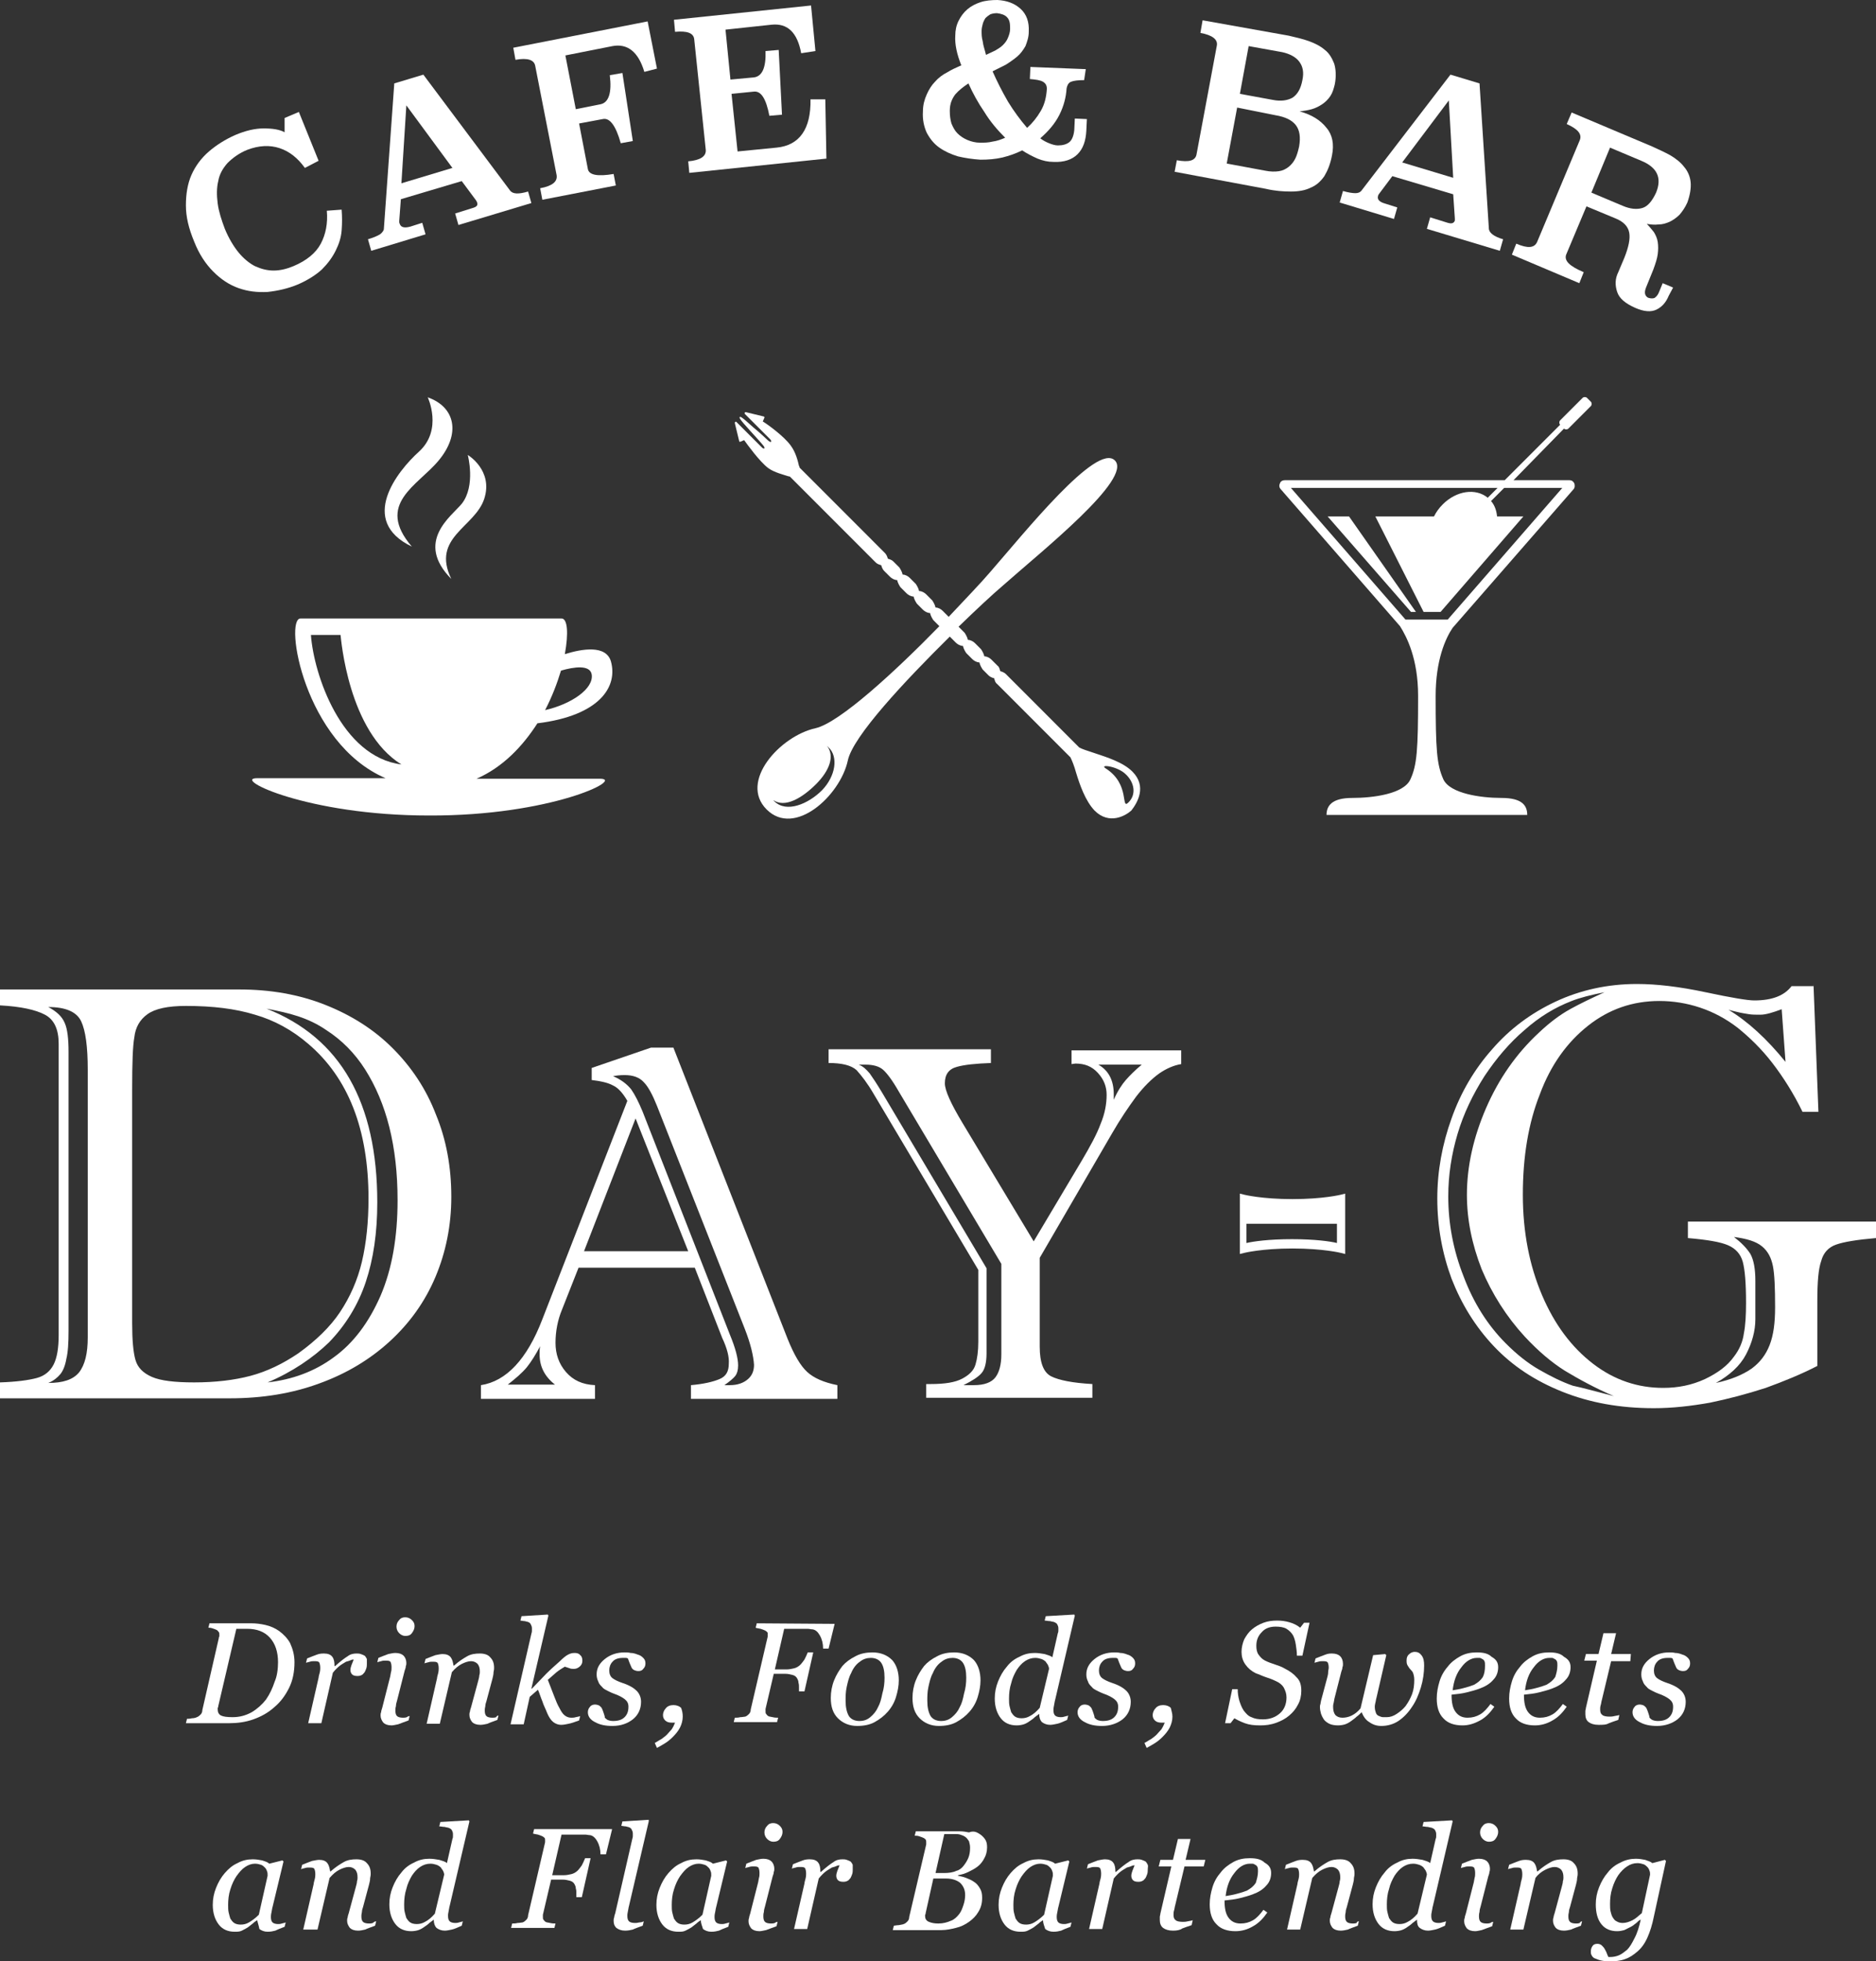 <svg width="400" height="418" viewBox="0 0 400 418" fill="none" xmlns="http://www.w3.org/2000/svg">
<rect x="0" y="0" width="400" height="418" fill="#333333" stroke="none"/>
<g clip-path="url(#clip0_2_412)">
<path d="M67.933 34.268L65.01 35.788C63.49 33.683 61.736 32.28 59.632 31.578C57.527 30.876 55.189 30.993 52.733 31.929C50.979 32.631 49.576 33.683 48.524 34.736C47.471 35.905 46.77 37.192 46.536 38.595C46.185 39.999 46.185 41.636 46.419 43.391C46.653 45.145 47.238 46.899 47.939 48.77C48.758 50.759 49.81 52.513 50.862 53.8C51.915 55.086 53.201 56.139 54.37 56.724C55.656 57.308 56.943 57.659 58.346 57.659C59.749 57.659 61.152 57.308 62.555 56.724C65.361 55.554 67.349 53.916 68.401 51.928C69.453 49.94 69.921 47.601 69.687 44.911L72.844 44.677C72.961 46.197 72.961 47.601 72.844 49.121C72.727 50.642 72.26 52.045 71.558 53.449C70.856 54.852 69.921 56.139 68.635 57.425C67.349 58.595 65.712 59.647 63.607 60.583C61.386 61.519 59.164 61.986 57.059 62.22C54.838 62.337 52.85 62.103 50.862 61.402C48.875 60.7 47.121 59.53 45.484 57.893C43.847 56.256 42.444 54.15 41.391 51.461C40.222 48.654 39.638 46.197 39.638 43.741C39.638 41.402 39.988 39.18 40.807 37.309C41.625 35.438 42.911 33.683 44.548 32.28C46.185 30.876 48.056 29.707 50.161 28.771C52.382 27.835 54.37 27.368 56.241 27.368C58.112 27.368 59.632 27.602 60.684 28.186V25.145L63.724 23.859L67.933 34.268Z" fill="white"/>
<path d="M108.74 40.584C109.325 41.402 110.611 41.402 112.599 40.818L113.3 43.274L97.749 47.952L97.048 45.496L100.789 44.326C101.608 44.092 101.959 43.742 101.725 43.157C101.725 43.04 101.608 42.923 101.491 42.689L98.451 38.595L85.472 42.455L85.121 47.133C85.121 47.367 85.121 47.484 85.238 47.718C85.472 48.42 86.174 48.654 87.46 48.303L90.032 47.484L90.734 49.94L79.158 53.449L78.457 50.993C79.626 50.642 80.444 50.291 81.029 49.94C81.497 49.589 81.847 49.121 81.847 48.771L84.069 17.777L90.266 15.906L108.74 40.584ZM85.589 39.063L96.463 35.788L86.641 22.456L85.589 39.063Z" fill="white"/>
<path d="M140.076 14.62L137.387 15.321C136.101 10.994 133.762 9.24 130.605 9.824L120.55 11.812L122.771 23.274L128.033 22.222C129.787 21.871 130.488 19.765 130.02 16.023L132.71 15.555L134.931 30.058L132.359 30.526C131.307 26.783 130.02 25.029 128.5 25.379L123.473 26.315L125.343 36.022C125.577 37.309 127.448 37.66 130.839 37.075L131.307 39.531L115.639 42.572L115.171 40.116C117.743 39.648 118.913 38.712 118.679 37.309L114.119 14.035C113.885 12.748 112.482 12.28 109.909 12.748L109.442 10.175L138.088 4.561L140.076 14.62Z" fill="white"/>
<path d="M173.867 10.877L170.827 11.345C170.009 6.901 167.904 4.912 164.513 5.263L154.692 6.316L155.744 16.959L160.772 16.491C162.526 16.257 163.344 14.386 163.227 10.877L166.033 10.643L166.735 24.444L164.046 24.678C163.344 21.052 162.292 19.298 160.655 19.532L155.978 20L157.264 32.28L165.566 31.461C170.476 30.993 172.932 27.485 172.815 21.169H175.972L176.206 33.8L146.975 36.841L146.741 34.385C149.313 34.151 150.599 33.333 150.482 31.929L148.027 8.421C147.91 7.017 146.507 6.55 143.935 6.784L143.701 4.211L172.932 1.17L173.867 10.877Z" fill="white"/>
<path d="M231.161 17.076C229.874 17.076 228.939 17.192 228.354 17.426C227.77 17.66 227.536 18.245 227.419 18.83C227.302 20.701 226.834 22.573 225.899 24.444C224.964 26.315 223.56 27.952 221.807 29.473C222.391 29.941 223.093 30.291 223.677 30.526C224.262 30.759 224.963 30.993 225.548 30.993C226.6 30.993 227.419 30.759 228.004 30.291C228.588 29.824 228.939 28.888 229.056 27.718L229.173 25.262L231.745 25.379L231.628 27.835C231.511 30.058 230.927 31.695 229.757 32.865C228.588 34.034 226.834 34.619 224.613 34.502C223.443 34.502 222.391 34.268 221.222 33.8C220.17 33.332 219 32.748 217.948 32.046C216.545 32.748 215.142 33.215 213.739 33.566C212.219 33.917 210.699 34.034 209.062 34.034C207.308 33.917 205.788 33.683 204.268 33.332C202.748 32.865 201.462 32.28 200.292 31.461C199.123 30.642 198.305 29.59 197.603 28.303C197.018 27.017 196.668 25.496 196.785 23.742C196.785 22.339 197.135 21.169 197.603 20.116C198.071 19.064 198.655 18.128 199.357 17.426C200.059 16.608 200.994 15.906 201.929 15.438C202.865 14.853 203.917 14.386 204.969 13.918C204.034 11.579 203.566 9.473 203.683 7.602C203.683 6.433 203.917 5.38 204.385 4.444C204.852 3.509 205.437 2.69 206.256 1.988C207.074 1.287 208.009 0.819 209.062 0.468C210.114 0.117 211.4 0 212.686 0C214.674 0.117 216.311 0.702 217.597 1.871C218.883 3.041 219.468 4.678 219.351 6.783C219.351 7.953 219 8.889 218.65 9.824C218.182 10.643 217.597 11.462 216.896 12.046C216.194 12.631 215.376 13.216 214.44 13.801C213.505 14.269 212.569 14.736 211.634 15.204C212.569 17.309 213.622 19.415 214.908 21.637C216.194 23.742 217.597 25.613 219 27.251C220.17 26.198 221.105 25.029 221.923 23.625C222.742 22.222 223.093 20.701 223.21 18.947C223.21 18.245 222.976 17.777 222.391 17.426C221.807 17.076 220.871 16.959 219.585 16.842L219.702 14.269L231.511 14.736L231.161 17.076ZM206.489 17.777C205.437 18.479 204.502 19.181 203.683 20.116C202.982 21.052 202.514 22.105 202.514 23.625C202.514 24.678 202.631 25.496 202.865 26.315C203.215 27.134 203.566 27.835 204.151 28.42C204.735 29.005 205.437 29.473 206.256 29.824C207.074 30.175 208.009 30.409 208.945 30.409C209.88 30.409 210.699 30.409 211.634 30.175C212.569 30.058 213.505 29.707 214.323 29.356C212.686 27.718 211.166 25.964 209.88 23.859C208.594 21.988 207.425 19.883 206.489 17.777ZM210.231 11.696C210.933 11.345 211.517 11.111 212.219 10.76C212.803 10.409 213.388 10.058 213.856 9.59C214.323 9.123 214.674 8.655 214.908 8.07C215.142 7.485 215.376 6.9 215.376 6.082C215.376 4.912 215.259 4.21 214.674 3.626C214.206 3.158 213.505 2.924 212.569 2.807C211.985 2.807 211.517 2.924 211.166 3.041C210.816 3.275 210.465 3.509 210.114 3.86C209.88 4.21 209.646 4.678 209.529 5.146C209.412 5.614 209.296 6.082 209.296 6.55C209.296 7.251 209.296 7.953 209.529 8.772C209.646 9.824 209.997 10.643 210.231 11.696Z" fill="white"/>
<path d="M274.773 7.602C276.294 7.953 277.814 8.304 279.1 8.772C280.386 9.24 281.555 9.824 282.49 10.643C283.426 11.345 284.011 12.397 284.478 13.567C284.829 14.736 284.946 16.257 284.595 18.011C284.361 18.947 284.127 19.766 283.66 20.467C283.192 21.169 282.607 21.754 281.906 22.222C281.204 22.689 280.503 23.04 279.684 23.274C278.866 23.508 278.047 23.625 277.112 23.742C279.684 24.444 281.555 25.613 282.841 27.251C284.127 28.771 284.478 30.759 284.011 33.099C283.66 34.97 283.075 36.373 282.374 37.543C281.555 38.712 280.62 39.531 279.45 39.999C278.281 40.584 276.878 40.818 275.241 40.818C273.604 40.818 271.85 40.701 269.863 40.233L250.453 36.607L250.921 34.151C253.493 34.619 254.896 34.268 255.13 32.865L259.456 9.707C259.69 8.421 258.521 7.485 255.949 7.017L256.416 4.327L274.773 7.602ZM263.783 22.923L261.561 34.853L269.746 36.373C270.915 36.607 271.85 36.607 272.669 36.49C273.487 36.373 274.189 36.022 274.773 35.555C275.358 35.087 275.826 34.502 276.177 33.8C276.527 33.099 276.761 32.28 276.995 31.227C277.346 29.239 277.112 27.719 276.293 26.666C275.475 25.613 274.072 24.912 271.967 24.561L263.783 22.923ZM266.238 9.824L264.367 20L271.383 21.286C273.137 21.637 274.54 21.403 275.592 20.818C276.644 20.116 277.346 18.947 277.697 17.076C278.047 15.438 277.813 14.152 276.995 13.099C276.293 12.163 275.007 11.462 273.37 11.111L266.238 9.824Z" fill="white"/>
<path d="M317.451 48.654C317.451 49.589 318.503 50.408 320.491 50.993L319.79 53.449L304.239 48.771L304.94 46.315L308.682 47.484C309.5 47.718 309.968 47.601 310.202 47.016C310.202 46.899 310.202 46.782 310.202 46.548L309.851 41.402L296.872 37.543L294.066 41.285C293.949 41.402 293.832 41.636 293.832 41.753C293.598 42.455 294.066 43.04 295.352 43.391L297.925 44.209L297.223 46.665L285.647 43.157L286.349 40.701C287.518 41.051 288.454 41.169 289.038 41.169C289.623 41.169 290.091 40.935 290.324 40.584L309.266 15.906L315.463 17.777L317.451 48.654ZM298.977 34.619L309.851 37.894L308.916 21.403L298.977 34.619Z" fill="white"/>
<path d="M355.802 63.039C355.218 64.442 354.399 65.378 353.23 65.963C352.061 66.548 350.541 66.431 348.67 65.612C346.565 64.676 345.279 63.624 344.811 62.22C344.344 60.817 344.344 59.413 345.045 58.01L346.332 54.969C347.267 52.63 347.618 50.876 347.384 49.589C347.15 48.303 346.215 47.25 344.461 46.548L338.264 43.975L333.937 54.267C333.47 55.554 334.639 56.723 337.679 58.01L336.744 60.349L322.362 54.267L323.297 51.928C325.753 52.981 327.156 52.864 327.74 51.577L336.861 29.824C337.328 28.537 336.393 27.485 334.054 26.432L335.107 23.976L352.295 31.227C353.581 31.812 354.867 32.397 356.153 33.098C357.322 33.8 358.375 34.619 359.076 35.554C359.895 36.49 360.362 37.66 360.479 38.829C360.596 39.999 360.363 41.519 359.778 43.157C359.31 44.209 358.726 45.028 358.141 45.73C357.439 46.431 356.738 46.899 356.036 47.25C355.218 47.601 354.516 47.835 353.581 47.835C352.762 47.952 351.944 47.835 351.125 47.718C351.71 48.303 352.178 48.887 352.645 49.472C352.996 50.057 353.347 50.759 353.464 51.577C353.581 52.396 353.581 53.215 353.464 54.15C353.347 55.086 352.996 56.139 352.529 57.425L351.009 61.168C350.775 61.753 350.658 62.22 350.775 62.688C350.892 63.039 351.125 63.39 351.593 63.507C352.061 63.624 352.412 63.624 352.762 63.507C353.113 63.273 353.464 62.922 353.698 62.337L354.516 60.349L356.738 61.285L355.802 63.039ZM343.291 31.461L339.316 41.051L345.981 43.858C347.618 44.56 349.021 44.677 350.19 44.326C351.359 43.975 352.295 42.806 353.113 41.051C354.399 37.894 353.347 35.671 349.956 34.268L343.291 31.461Z" fill="white"/>
<path d="M241.45 164.44C239.462 162.452 236.071 161.399 233.265 160.463C231.862 159.995 230.693 159.645 230.108 159.294L214.44 143.622C214.206 143.388 213.739 143.154 213.271 143.037C213.154 142.569 213.037 142.101 212.686 141.867L211.4 140.581C211.049 140.23 210.465 139.879 209.88 139.879C209.763 139.294 209.412 138.71 209.179 138.359L207.892 137.072C207.542 136.721 206.957 136.37 206.372 136.37C206.255 135.786 205.905 135.201 205.671 134.85L204.385 133.563C208.243 129.821 211.634 126.663 213.973 124.675C222.157 117.424 241.567 101.985 237.708 98.126C233.85 94.266 218.416 113.564 211.166 121.868C209.179 124.207 205.905 127.599 202.28 131.458L200.994 130.172C200.643 129.821 200.058 129.47 199.474 129.47C199.357 128.885 199.006 128.3 198.772 127.95L197.486 126.663C197.135 126.312 196.551 125.961 195.966 125.961C195.849 125.377 195.498 124.792 195.265 124.441L193.978 123.154C193.628 122.804 193.043 122.453 192.458 122.453C192.341 121.868 191.991 121.283 191.757 120.932L190.471 119.646C190.12 119.295 189.652 119.178 189.301 119.061C189.184 118.593 188.951 118.125 188.717 117.891L170.476 99.646C170.476 99.529 170.476 99.412 170.36 99.295C170.126 98.243 169.658 96.371 168.606 94.968C167.203 92.98 163.461 90.29 162.642 89.822L162.993 89.003V88.886L162.876 88.769L159.018 87.834C158.901 87.834 158.901 87.834 158.784 87.951C158.784 88.068 158.784 88.068 158.784 88.185L164.163 93.565C164.396 93.799 164.513 94.032 164.396 94.149C164.279 94.266 164.162 94.149 163.812 93.915C163.461 93.565 161.941 92.161 160.655 91.109C157.965 88.652 157.849 88.769 157.732 88.886C157.615 89.003 157.498 89.12 159.953 91.81C161.122 93.097 162.409 94.5 162.759 94.968C162.993 95.202 162.993 95.436 162.993 95.553C162.876 95.67 162.642 95.553 162.409 95.319L157.03 89.939C156.913 89.822 156.913 89.822 156.796 89.939C156.679 89.939 156.679 90.056 156.679 90.173L157.615 94.032C157.615 94.032 157.615 94.149 157.732 94.149H157.849L158.667 93.799C159.252 94.617 161.941 98.36 163.812 99.763C165.098 100.699 167.086 101.167 168.138 101.518C168.255 101.518 168.372 101.518 168.489 101.635L186.729 119.88C187.08 120.23 187.547 120.347 187.898 120.464C188.015 120.932 188.249 121.4 188.483 121.634L189.769 122.92C190.12 123.271 190.704 123.622 191.289 123.622C191.406 124.207 191.757 124.792 191.991 125.143L193.277 126.429C193.628 126.78 194.212 127.131 194.797 127.131C194.914 127.716 195.265 128.3 195.498 128.651L196.785 129.938C197.135 130.289 197.72 130.64 198.305 130.64C198.421 131.224 198.772 131.809 199.006 132.16L200.292 133.446C190.938 143.037 179.012 154.031 173.867 155.2C166.384 156.838 157.498 166.545 163.461 172.51C169.424 178.474 179.129 169.586 180.766 162.101C181.818 156.955 192.926 145.142 202.514 135.669L203.8 136.955C204.151 137.306 204.735 137.657 205.32 137.657C205.437 138.242 205.788 138.826 206.022 139.177L207.308 140.464C207.659 140.815 208.243 141.166 208.828 141.166C208.945 141.75 209.295 142.335 209.529 142.686L210.816 143.973C211.049 144.206 211.517 144.44 211.985 144.557C212.102 145.025 212.219 145.493 212.569 145.727L228.237 161.399C228.588 162.101 229.056 163.27 229.407 164.557C230.225 167.247 231.394 170.638 233.382 172.744C236.539 175.901 240.047 173.796 241.216 172.744C242.502 171.106 244.607 167.598 241.45 164.44ZM175.27 168.416C172.347 171.34 167.67 173.328 165.098 170.755C164.981 170.638 164.864 170.521 164.747 170.405C167.319 172.393 171.178 169.937 173.984 167.13C176.79 164.323 178.077 161.165 176.323 158.943C176.44 159.06 176.557 159.177 176.673 159.294C178.778 161.282 178.193 165.375 175.27 168.416ZM240.631 170.989C238.877 172.744 241.099 167.13 235.721 163.738C234.317 162.802 238.293 163.27 240.047 165.025C241.801 166.662 242.385 169.235 240.631 170.989Z" fill="white"/>
<path d="M127.916 165.96C125.694 165.96 114.586 165.96 101.608 165.96C107.22 163.504 111.429 159.06 114.586 154.148C127.916 152.51 131.774 146.312 130.254 140.932C129.202 137.423 124.174 138.242 120.433 139.411C121.251 134.967 121.017 131.809 119.731 131.809C115.522 131.809 68.167 131.809 64.075 131.809C60.567 131.809 64.776 158.358 82.198 165.843C68.752 165.843 57.059 165.843 54.838 165.843C49.342 165.843 65.478 173.796 91.435 173.796C117.393 173.913 133.411 165.96 127.916 165.96ZM126.162 143.739C126.63 146.779 121.836 150.054 116.223 151.341C117.743 148.417 118.796 145.61 119.614 142.92C122.42 142.101 125.811 141.633 126.162 143.739ZM66.296 135.318H72.61C72.727 136.136 74.247 155.902 85.589 162.919C72.727 161.282 66.881 143.622 66.296 135.318Z" fill="white"/>
<path d="M87.811 116.488C79.977 107.365 89.097 103.506 93.54 98.126C98.217 92.512 97.165 86.781 91.201 84.676C91.201 84.676 94.475 91.576 89.331 96.254C84.654 100.465 76.352 110.991 87.811 116.488Z" fill="white"/>
<path d="M96.229 123.388C91.903 114.499 101.257 112.394 103.245 106.313C105.232 100.231 99.737 96.956 99.737 96.956C99.737 96.956 101.491 103.506 98.451 107.365C96.229 110.055 88.395 115.435 96.229 123.388Z" fill="white"/>
<path d="M283.075 110.055L300.848 130.406H301.9L287.635 110.055H283.075Z" fill="white"/>
<path d="M333.47 91.342C333.704 91.576 334.171 91.576 334.405 91.342L339.199 86.547C339.433 86.313 339.433 85.846 339.199 85.612L338.381 84.793C338.147 84.559 337.679 84.559 337.445 84.793L332.651 89.588C332.417 89.822 332.417 90.29 332.651 90.524L320.842 102.336H273.955C273.487 102.336 273.02 102.57 272.903 103.038C272.669 103.506 272.786 103.974 273.137 104.324L298.509 133.446C299.912 135.669 302.368 140.347 302.368 148.3C302.368 159.762 302.134 163.036 300.731 166.077C299.328 169.235 292.663 170.054 288.337 170.054C284.011 170.054 282.841 171.691 282.841 173.679H325.636C325.636 171.691 324.583 170.054 320.14 170.054C315.697 170.054 309.149 169.118 307.746 166.077C306.343 162.919 306.109 159.762 306.109 148.3C306.109 140.698 308.214 136.02 309.734 133.797L335.457 104.324C335.808 103.974 335.808 103.506 335.691 103.038C335.457 102.57 335.107 102.336 334.639 102.336H322.713L333.47 91.342ZM333.119 103.974L308.682 132.043H299.678L275.241 103.974H319.322L317.217 106.079C314.645 103.974 310.552 104.558 307.629 107.482C306.811 108.301 306.226 109.12 305.759 110.055H293.248L303.537 130.406H307.162L324.817 110.055H319.205C319.088 108.886 318.737 107.716 317.919 106.781L320.725 103.974H333.119Z" fill="white"/>
<path d="M48.992 298.003H0V294.612C3.508 294.495 6.08 294.144 7.834 293.676C9.588 293.208 10.757 292.156 11.459 290.752C12.16 289.349 12.511 287.243 12.511 284.553V222.45C12.511 219.409 11.575 217.304 9.588 216.251C7.6 215.199 4.443 214.497 0 214.263V210.871H50.979C57.644 210.871 63.724 211.924 69.336 214.146C74.949 216.368 79.743 219.409 83.718 223.386C87.694 227.362 90.851 232.04 92.955 237.537C95.177 242.917 96.229 248.765 96.229 255.081C96.229 261.162 95.06 266.893 92.838 272.156C90.617 277.419 87.343 281.98 83.134 285.84C78.924 289.7 73.897 292.74 68.05 294.846C62.321 296.951 56.007 298.003 48.992 298.003ZM18.708 285.021V227.947C18.708 223.035 18.24 219.643 17.305 217.655C16.369 215.667 14.031 214.614 10.289 214.614C12.043 215.55 13.213 216.602 13.797 218.006C14.382 219.292 14.616 221.397 14.616 224.204V283.618C14.616 286.191 14.499 288.179 14.148 289.583C13.914 290.986 13.446 292.156 12.862 292.857C12.277 293.559 11.459 294.261 10.289 294.729C13.446 294.729 15.551 294.027 16.837 292.506C18.123 290.869 18.708 288.413 18.708 285.021ZM28.179 232.157V281.98C28.179 285.606 28.413 288.179 28.88 289.816C29.348 291.454 30.517 292.623 32.388 293.442C34.259 294.261 37.299 294.612 41.391 294.612C45.834 294.612 49.927 294.144 53.435 293.208C56.942 292.273 60.333 290.635 63.607 288.413C67.349 285.723 70.389 282.799 72.493 279.641C74.598 276.484 76.235 272.858 77.17 268.881C78.106 264.905 78.573 260.344 78.573 255.432C78.573 240.695 74.247 229.701 65.712 222.45C62.321 219.526 58.462 217.421 54.37 216.251C50.161 214.965 45.367 214.38 39.638 214.38C35.779 214.38 33.09 214.965 31.453 216.134C29.816 217.304 28.88 218.941 28.647 221.046C28.296 222.918 28.179 226.66 28.179 232.157ZM57.059 294.612C62.321 294.027 67.115 292.273 71.207 289.232C75.416 286.191 78.69 281.747 81.146 276.133C83.601 270.402 84.77 263.618 84.77 255.782C84.77 250.052 84.186 244.905 83.017 240.227C81.847 235.549 80.094 231.456 77.872 227.947C75.65 224.438 72.844 221.631 69.57 219.526C67.7 218.24 65.712 217.304 63.607 216.602C61.502 215.9 59.281 215.433 56.825 214.965C72.61 221.163 80.444 234.964 80.444 256.25C80.444 262.683 79.626 268.297 77.989 273.209C76.352 278.121 73.663 282.448 70.155 286.074C66.764 289.349 62.321 292.39 57.059 294.612Z" fill="white"/>
<path d="M153.99 285.138L148.144 270.168H123.356L119.848 279.056C118.913 281.279 118.445 283.735 118.445 286.191C118.445 288.53 119.146 290.635 120.666 292.389C122.186 294.144 124.174 295.079 126.863 295.196V298.12H102.543V295.196C107.922 294.378 112.365 289.699 115.639 281.162L133.762 234.613C132.827 232.976 131.774 231.806 130.722 231.338C129.67 230.754 128.15 230.403 126.162 230.169V227.596L138.79 223.269H143.584L167.904 285.255C169.307 288.764 170.71 291.103 172.113 292.389C173.516 293.676 175.621 294.612 178.544 295.196V298.12H147.325V295.196C150.015 294.962 152.002 294.495 153.405 293.91C154.809 293.325 155.393 292.272 155.393 290.635C155.51 289.232 155.042 287.36 153.99 285.138ZM108.272 295.079H118.328C116.106 293.325 115.054 291.22 115.054 288.647C115.054 287.945 115.054 287.36 115.171 286.892C114.236 288.647 113.3 290.167 112.365 291.337C111.312 292.623 109.909 293.793 108.272 295.079ZM124.525 266.659H146.741L135.516 238.356L124.525 266.659ZM158.784 283.15L140.076 235.666C139.141 233.327 138.205 231.572 137.27 230.637C136.334 229.584 134.931 229.116 133.177 229.116C132.125 229.116 131.307 229.233 130.722 229.35C132.359 230.052 133.645 230.988 134.58 232.157C135.399 233.327 136.217 234.964 137.036 236.952L155.627 284.436C156.796 287.243 157.381 289.466 157.381 290.986C157.381 292.039 157.147 292.74 156.796 293.208C156.445 293.676 155.627 294.378 154.458 295.196H155.627C157.264 295.196 158.55 294.729 159.486 293.91C160.421 293.091 160.772 292.039 160.772 290.869C160.655 288.998 160.07 286.425 158.784 283.15Z" fill="white"/>
<path d="M228.471 226.777V223.853H251.856V226.777C250.336 227.011 248.699 227.713 247.179 228.765C245.542 229.935 243.905 231.572 242.268 233.678C240.631 235.9 238.878 238.473 237.124 241.514L221.69 268.063V287.009C221.69 290.401 222.508 292.506 224.145 293.325C225.782 294.144 228.705 294.729 232.914 294.962V297.886H197.486V294.962H198.421C201.462 294.962 203.683 294.612 205.203 293.793C206.723 292.974 207.659 292.039 208.009 290.752C208.36 289.582 208.594 287.945 208.594 285.957V270.636L186.261 233.093C184.975 230.871 183.689 229.233 182.637 228.064C181.467 227.011 179.48 226.543 176.673 226.543V223.619H211.283V226.543C208.126 226.66 205.671 226.894 204.034 227.362C202.28 227.83 201.462 228.999 201.462 230.871C201.462 232.391 202.748 235.198 205.203 239.291L220.403 264.554L230.576 247.478C232.447 244.321 233.85 241.748 234.668 239.525C235.604 237.303 235.954 235.198 235.954 233.327C235.954 231.572 235.37 230.052 234.084 228.648C232.797 227.245 231.277 226.66 229.29 226.66L228.471 226.777ZM213.505 269.349L191.64 232.625C190.237 230.169 189.068 228.648 188.249 227.947C187.431 227.245 186.144 226.894 184.624 226.894H183.104C184.04 227.245 184.741 227.947 185.443 228.765C186.027 229.584 186.963 230.988 188.015 232.742L210.348 270.285V288.413C210.348 290.401 209.997 291.805 209.296 292.623C208.594 293.442 207.308 294.261 205.437 295.196H207.659C209.88 295.196 211.4 294.612 212.219 293.559C213.037 292.506 213.505 290.869 213.505 288.647V269.349ZM237.474 233.21V234.379C238.293 232.508 239.228 231.105 240.047 230.169C240.865 229.233 242.035 228.064 243.438 226.894H234.201C236.422 228.181 237.474 230.286 237.474 233.21Z" fill="white"/>
<path d="M386.671 209.702L387.723 236.952H384.332C382.461 233.093 380.24 229.584 377.901 226.543C375.563 223.502 372.99 221.046 370.535 219.058C367.963 217.07 365.273 215.666 362.467 214.731C359.661 213.795 356.738 213.327 353.815 213.327C348.085 213.327 343.058 215.082 338.614 218.59C334.171 222.099 330.664 226.894 328.325 233.21C325.87 239.408 324.7 246.543 324.7 254.613C324.7 262.566 326.104 269.7 328.793 276.016C331.482 282.331 335.107 287.126 339.667 290.635C344.227 294.144 349.255 295.781 354.633 295.781C357.79 295.781 360.713 295.196 363.519 293.91C366.209 292.623 368.313 291.103 369.716 289.115C370.886 287.594 371.587 285.957 371.821 284.202C372.172 282.448 372.289 280.226 372.289 277.653C372.289 273.443 372.055 270.636 371.587 268.881C371.12 267.244 370.067 266.074 368.43 265.373C366.793 264.671 363.987 264.203 359.895 263.852V260.344H400V263.852C395.908 264.203 393.101 264.671 391.464 265.256C389.828 265.84 388.775 267.01 388.308 268.764C387.723 270.402 387.489 273.209 387.489 277.302V291.103C384.098 292.857 380.357 294.378 376.498 295.781C372.523 297.068 368.547 298.12 364.572 298.939C360.596 299.641 356.621 300.108 352.645 300.108C345.396 300.108 338.965 298.939 333.119 296.6C327.273 294.261 322.479 291.103 318.503 286.892C314.528 282.682 311.605 277.887 309.5 272.507C307.512 267.127 306.46 261.396 306.46 255.431C306.46 249.584 307.512 243.853 309.5 238.356C311.488 232.742 314.411 227.83 318.153 223.619C321.894 219.292 326.454 215.9 331.716 213.444C336.978 210.988 342.824 209.702 349.021 209.702C353.23 209.702 358.141 210.286 363.636 211.456C369.132 212.626 372.64 213.21 374.043 213.21C377.901 213.21 380.474 212.158 381.994 210.169H386.671V209.702ZM344.11 297.535C340.018 295.781 336.627 293.91 333.704 292.155C330.897 290.401 327.974 287.945 325.051 284.787C321.193 280.577 318.153 275.782 315.931 270.519C313.826 265.139 312.774 259.876 312.774 254.613C312.774 248.531 314.177 242.332 316.866 236.134C319.556 229.935 323.297 224.555 328.091 220.111C330.43 217.889 332.651 216.251 334.756 215.082C336.861 213.912 339.316 212.743 342.122 211.456C339.199 212.041 336.861 212.626 335.107 213.327C331.482 214.731 328.208 216.719 325.051 219.526C321.894 222.216 319.088 225.491 316.516 229.35C314.06 233.21 312.072 237.303 310.786 241.631C309.5 245.958 308.799 250.402 308.799 254.964C308.799 260.694 309.851 266.425 312.072 272.039C314.177 277.653 317.217 282.448 321.076 286.308C323.414 288.647 325.753 290.518 328.208 291.922C330.664 293.325 333.002 294.495 335.341 295.313C337.562 295.781 340.485 296.6 344.11 297.535ZM374.277 272.975V281.162C374.277 283.618 373.575 286.191 372.289 288.647C371.003 291.103 368.781 293.091 365.858 294.729C369.132 294.027 371.587 292.974 373.458 291.688C375.212 290.401 376.498 288.764 377.317 286.659C378.135 284.553 378.486 281.98 378.486 278.589C378.486 274.495 378.369 271.571 378.018 269.817C377.667 268.063 376.966 266.659 375.68 265.607C374.393 264.554 372.406 263.969 369.716 263.618C371.237 264.788 372.406 265.957 373.224 267.244C373.926 268.53 374.277 270.402 374.277 272.975ZM380.707 226.309L379.889 215.082C378.018 215.783 376.498 216.251 375.329 216.251C374.393 216.251 373.575 216.251 372.873 216.134C372.172 216.017 371.353 215.9 370.418 215.666C369.483 215.433 368.898 215.316 368.547 215.199C372.64 217.655 376.732 221.397 380.707 226.309Z" fill="white"/>
<path d="M286.817 254.379L285.881 254.613C285.881 254.613 282.14 255.548 275.592 255.548C269.044 255.548 265.302 254.613 265.302 254.613L264.367 254.379V267.244L265.302 267.01C265.302 267.01 269.044 266.074 275.592 266.074C282.14 266.074 285.881 267.01 285.881 267.01L286.817 267.244V254.379ZM275.475 264.086C270.564 264.086 267.29 264.554 265.77 264.905V260.811H285.063V264.905C283.66 264.554 280.386 264.086 275.475 264.086Z" fill="white"/>
<path d="M62.789 354.259C62.789 356.247 62.438 358.119 61.619 359.756C60.801 361.393 59.749 362.797 58.462 363.85C57.176 365.019 55.656 365.838 54.019 366.423C52.382 367.007 50.629 367.241 48.875 367.241H39.638L39.871 366.306C40.105 366.306 40.456 366.306 40.924 366.189C41.392 366.189 41.742 366.072 41.976 365.955C42.327 365.838 42.561 365.604 42.794 365.37C43.028 365.136 43.145 364.785 43.145 364.434L46.653 349.113C46.653 348.996 46.653 348.879 46.77 348.762C46.77 348.645 46.77 348.528 46.77 348.411C46.77 348.177 46.77 347.944 46.653 347.827C46.536 347.71 46.419 347.476 46.185 347.359C45.952 347.242 45.601 347.125 45.25 347.008C44.899 346.891 44.548 346.891 44.431 346.891L44.665 345.955H53.669C54.604 345.955 55.539 346.072 56.592 346.306C57.644 346.54 58.696 347.008 59.515 347.593C60.45 348.294 61.269 349.113 61.853 350.166C62.438 351.452 62.789 352.739 62.789 354.259ZM59.281 354.259C59.281 352.037 58.696 350.283 57.527 348.996C56.358 347.71 54.721 347.125 52.733 347.125C52.265 347.125 51.915 347.125 51.447 347.125C50.979 347.125 50.629 347.125 50.395 347.125L46.536 363.616C46.536 363.733 46.536 363.85 46.419 363.967C46.419 364.083 46.419 364.2 46.419 364.317C46.419 364.902 46.653 365.37 47.121 365.604C47.589 365.838 48.407 365.955 49.576 365.955C51.096 365.955 52.382 365.604 53.669 364.902C54.838 364.2 55.89 363.265 56.709 362.212C57.527 361.043 58.112 359.756 58.579 358.353C59.047 357.3 59.281 355.78 59.281 354.259Z" fill="white"/>
<path d="M78.223 354.61C78.223 354.844 78.223 355.195 78.106 355.546C77.989 355.897 77.872 356.131 77.755 356.364C77.521 356.598 77.404 356.832 77.171 356.949C76.937 357.066 76.703 357.183 76.235 357.183C75.65 357.183 75.3 357.066 75.066 356.832C74.832 356.598 74.715 356.247 74.715 355.897C74.715 355.546 74.832 355.195 74.949 354.844C75.066 354.493 75.3 354.025 75.417 353.674C75.3 353.674 75.066 353.674 74.832 353.791C74.598 353.908 74.247 354.025 73.78 354.142C73.429 354.376 72.961 354.61 72.493 354.961C72.026 355.312 71.441 355.897 70.974 356.481L68.518 367.241H65.712L67.933 357.534C67.933 357.3 68.05 356.949 68.167 356.481C68.284 356.014 68.284 355.663 68.284 355.429C68.284 354.844 68.167 354.493 68.05 354.259C67.817 354.025 67.466 354.025 66.881 354.025C66.647 354.025 66.413 354.025 66.063 354.142C65.712 354.259 65.478 354.259 65.244 354.376L65.478 353.441C66.296 353.09 66.998 352.856 67.583 352.622C68.167 352.388 68.752 352.388 69.103 352.388C69.921 352.388 70.506 352.622 70.856 353.09C71.207 353.558 71.324 354.142 71.324 355.078H71.441C72.61 354.025 73.546 353.324 74.13 352.973C74.715 352.505 75.417 352.388 76.001 352.388C76.352 352.388 76.586 352.388 76.937 352.505C77.287 352.622 77.521 352.739 77.755 352.856C77.989 353.09 78.106 353.324 78.223 353.557C78.223 353.674 78.223 354.142 78.223 354.61Z" fill="white"/>
<path d="M87.343 365.721L87.109 366.656C86.174 367.007 85.472 367.241 84.888 367.475C84.303 367.592 83.835 367.709 83.484 367.709C82.666 367.709 82.081 367.475 81.731 367.124C81.38 366.656 81.146 366.189 81.146 365.604C81.146 365.37 81.146 365.136 81.263 364.902C81.263 364.668 81.38 364.317 81.497 363.966L83.134 357.534C83.251 357.183 83.251 356.832 83.368 356.364C83.484 356.013 83.484 355.663 83.484 355.312C83.484 354.727 83.368 354.376 83.251 354.142C83.017 353.908 82.666 353.908 82.081 353.908C81.847 353.908 81.614 353.908 81.263 354.025C80.912 354.142 80.678 354.142 80.444 354.259L80.678 353.323C81.497 352.973 82.198 352.739 82.783 352.505C83.368 352.388 83.835 352.271 84.303 352.271C85.121 352.271 85.706 352.505 86.057 352.856C86.407 353.206 86.641 353.791 86.641 354.376C86.641 354.61 86.641 354.844 86.524 355.078C86.524 355.429 86.407 355.663 86.291 356.013L84.654 362.446C84.537 362.797 84.42 363.265 84.42 363.616C84.303 363.966 84.303 364.317 84.303 364.551C84.303 365.136 84.42 365.487 84.654 365.721C84.888 365.955 85.355 366.072 85.94 366.072C86.174 366.072 86.407 366.072 86.758 365.955C86.875 365.838 87.109 365.721 87.343 365.721ZM88.395 346.54C88.395 347.125 88.161 347.593 87.811 348.06C87.46 348.528 86.992 348.645 86.407 348.645C85.94 348.645 85.472 348.411 85.121 348.06C84.771 347.71 84.537 347.242 84.537 346.657C84.537 346.072 84.771 345.604 85.121 345.253C85.472 344.786 85.94 344.669 86.407 344.669C86.992 344.669 87.46 344.903 87.811 345.253C88.161 345.604 88.395 345.955 88.395 346.54Z" fill="white"/>
<path d="M106.285 365.604L106.051 366.54C105.115 366.89 104.414 367.124 103.946 367.358C103.479 367.475 102.894 367.592 102.426 367.592C101.608 367.592 101.023 367.358 100.672 367.007C100.322 366.54 100.088 366.072 100.088 365.487C100.088 365.253 100.088 365.019 100.205 364.785C100.205 364.551 100.322 364.2 100.438 363.85L101.959 358.236C102.075 357.768 102.192 357.417 102.192 357.066C102.309 356.715 102.309 356.481 102.309 356.247C102.309 355.546 102.192 355.078 101.842 354.61C101.491 354.259 101.023 354.025 100.438 354.025C99.854 354.025 99.152 354.259 98.451 354.61C97.749 354.961 97.048 355.546 96.346 356.364L93.774 367.358H90.968L93.189 357.651C93.189 357.417 93.306 357.066 93.423 356.598C93.54 356.131 93.54 355.78 93.54 355.546C93.54 354.961 93.423 354.61 93.306 354.376C93.072 354.142 92.721 354.142 92.137 354.142C91.903 354.142 91.669 354.142 91.318 354.259C90.968 354.376 90.734 354.376 90.5 354.493L90.734 353.557C91.552 353.207 92.254 352.973 92.838 352.739C93.423 352.622 94.008 352.505 94.358 352.505C95.177 352.505 95.761 352.739 96.112 353.207C96.463 353.674 96.58 354.259 96.697 354.961H96.814C97.866 354.025 98.802 353.441 99.62 352.973C100.438 352.505 101.374 352.388 102.309 352.388C103.245 352.388 104.063 352.622 104.531 353.207C105.115 353.791 105.349 354.493 105.349 355.429C105.349 355.663 105.349 355.897 105.232 356.364C105.232 356.832 105.115 357.3 104.999 357.768L103.712 362.563C103.595 362.914 103.479 363.265 103.479 363.616C103.362 364.084 103.362 364.317 103.362 364.551C103.362 365.136 103.479 365.487 103.712 365.721C103.946 365.955 104.414 366.072 104.999 366.072C105.232 366.072 105.466 366.072 105.817 365.955C105.817 365.721 106.168 365.604 106.285 365.604Z" fill="white"/>
<path d="M124.174 353.908C124.174 354.376 124.057 354.727 123.707 355.078C123.356 355.429 122.888 355.663 122.42 355.663C122.07 355.663 121.719 355.663 121.485 355.546C121.134 355.429 120.783 355.312 120.433 355.195C119.848 355.546 119.263 355.897 118.679 356.364C118.094 356.832 117.51 357.417 116.808 358.002C117.393 359.522 117.86 360.692 118.211 361.627C118.562 362.563 118.913 363.382 119.263 363.966C119.614 364.668 119.965 365.253 120.433 365.604C120.9 365.955 121.368 366.072 121.836 366.072C122.07 366.072 122.42 366.072 122.771 365.955C123.239 365.838 123.473 365.838 123.707 365.721L123.473 366.656C122.537 367.007 121.836 367.241 121.251 367.358C120.666 367.475 120.199 367.592 119.614 367.592C119.03 367.592 118.445 367.358 117.977 367.007C117.51 366.656 117.042 365.955 116.691 365.136C116.34 364.2 115.873 363.382 115.639 362.563C115.288 361.744 115.054 360.926 114.703 360.107L112.949 361.627L111.663 367.475H108.857L113.3 348.177C113.417 347.827 113.417 347.71 113.417 347.476C113.417 347.359 113.417 347.242 113.417 347.008C113.417 346.657 113.3 346.423 113.183 346.189C113.066 345.955 112.949 345.838 112.716 345.721C112.482 345.604 112.248 345.604 111.897 345.487C111.546 345.487 111.196 345.371 110.962 345.371L111.196 344.435L116.808 344.084L116.925 344.318L113.3 359.873H113.417C114.586 358.703 115.522 357.651 116.457 356.715C117.393 355.78 118.328 354.961 119.38 354.025C120.082 353.323 120.666 352.856 121.134 352.622C121.602 352.388 121.953 352.271 122.537 352.271C123.005 352.271 123.473 352.388 123.707 352.739C124.057 352.973 124.174 353.44 124.174 353.908Z" fill="white"/>
<path d="M130.605 367.826C129.085 367.826 127.916 367.592 126.864 367.007C125.928 366.54 125.344 365.838 125.344 364.902C125.344 364.551 125.46 364.084 125.811 363.733C126.045 363.382 126.513 363.265 126.864 363.265C127.214 363.265 127.565 363.382 127.799 363.499C128.033 363.733 128.267 363.85 128.384 364.201C128.5 364.434 128.617 364.785 128.734 365.136C128.851 365.487 128.968 365.838 128.968 366.072C129.085 366.189 129.319 366.423 129.553 366.54C129.787 366.657 130.254 366.774 130.722 366.774C131.774 366.774 132.593 366.54 133.177 365.955C133.762 365.37 133.996 364.668 133.996 363.733C133.996 363.031 133.762 362.563 133.177 362.095C132.71 361.744 131.891 361.277 130.839 360.926C130.488 360.809 130.021 360.575 129.553 360.341C129.085 360.107 128.617 359.873 128.384 359.522C128.033 359.171 127.682 358.821 127.565 358.353C127.331 357.885 127.214 357.417 127.214 356.832C127.214 355.546 127.799 354.493 128.968 353.558C130.137 352.622 131.541 352.154 133.177 352.154C133.528 352.154 133.996 352.154 134.464 352.271C134.931 352.271 135.399 352.388 135.984 352.622C136.451 352.739 136.802 352.973 137.153 353.324C137.504 353.674 137.621 354.025 137.621 354.493C137.621 354.961 137.504 355.312 137.153 355.663C136.919 356.014 136.568 356.131 136.101 356.131C135.75 356.131 135.399 356.014 135.165 355.897C134.931 355.78 134.697 355.546 134.581 355.195C134.464 354.961 134.347 354.61 134.23 354.376C134.113 354.025 133.996 353.791 133.879 353.441C133.645 353.324 133.528 353.324 133.411 353.324C133.294 353.324 133.061 353.324 132.827 353.324C131.891 353.324 131.073 353.558 130.605 354.142C130.137 354.61 129.904 355.312 129.904 356.014C129.904 356.715 130.137 357.3 130.605 357.651C131.073 358.002 131.774 358.353 132.827 358.704C134.23 359.171 135.165 359.756 135.75 360.341C136.334 360.926 136.685 361.744 136.685 362.68C136.685 364.2 136.101 365.487 134.931 366.423C133.879 367.241 132.476 367.826 130.605 367.826Z" fill="white"/>
<path d="M145.572 365.838C145.572 366.656 145.338 367.475 144.987 368.177C144.636 368.879 144.052 369.58 143.467 370.165C142.882 370.75 142.298 371.218 141.713 371.568C141.128 371.919 140.544 372.27 140.076 372.504L139.608 371.452C140.076 371.218 140.544 370.867 141.011 370.633C141.479 370.282 141.83 370.048 142.181 369.697C142.531 369.346 142.882 368.879 143.233 368.528C143.467 368.177 143.701 367.709 143.935 367.124H143.233C142.648 367.124 142.181 367.007 141.83 366.656C141.479 366.305 141.362 365.955 141.362 365.487C141.362 365.019 141.596 364.434 141.947 364.083C142.298 363.616 142.882 363.382 143.584 363.382C144.285 363.382 144.87 363.616 145.221 363.966C145.455 364.551 145.572 365.136 145.572 365.838Z" fill="white"/>
<path d="M177.96 346.072L176.674 351.335H175.504C175.504 350.283 175.27 349.347 174.803 348.528C174.335 347.71 173.867 347.359 173.283 347.242C172.932 347.242 172.581 347.125 172.23 347.125C171.763 347.125 171.295 347.125 170.827 347.125H167.203L165.215 355.78H167.67C168.255 355.78 168.84 355.663 169.307 355.546C169.775 355.429 170.243 355.195 170.71 354.727C170.944 354.493 171.178 354.142 171.529 353.674C171.763 353.207 171.997 352.739 172.23 352.154H173.4L171.529 360.458H170.36C170.36 360.341 170.36 360.224 170.36 359.99C170.36 359.873 170.36 359.639 170.36 359.522C170.36 359.288 170.36 358.937 170.243 358.587C170.243 358.236 170.126 358.002 170.009 357.768C169.775 357.3 169.424 357.066 168.957 356.949C168.489 356.832 168.021 356.715 167.436 356.715H164.981L163.227 364.2C163.227 364.317 163.227 364.317 163.227 364.434C163.227 364.551 163.227 364.551 163.227 364.668C163.227 364.902 163.227 365.136 163.344 365.253C163.461 365.37 163.578 365.604 163.812 365.721C163.929 365.838 164.28 365.838 164.747 365.955C165.215 366.072 165.566 366.072 165.916 366.072L165.683 367.007H156.446L156.679 366.072C157.03 366.072 157.381 366.072 157.849 365.955C158.316 365.955 158.667 365.838 158.901 365.838C159.252 365.721 159.486 365.487 159.719 365.253C159.953 365.019 160.07 364.668 160.07 364.317L163.695 348.762C163.695 348.645 163.695 348.528 163.695 348.528C163.695 348.411 163.695 348.294 163.695 348.294C163.695 348.061 163.695 347.944 163.578 347.827C163.461 347.71 163.344 347.593 163.11 347.476C162.876 347.359 162.526 347.242 162.175 347.125C161.707 347.008 161.356 347.008 161.123 346.891L161.356 345.955L177.96 346.072Z" fill="white"/>
<path d="M191.64 358.119C191.64 359.288 191.406 360.458 191.055 361.627C190.705 362.797 190.12 363.85 189.301 364.785C188.483 365.721 187.548 366.423 186.495 367.007C185.443 367.592 184.157 367.826 182.754 367.826C181.117 367.826 179.714 367.241 178.661 366.189C177.609 365.136 177.141 363.733 177.141 361.861C177.141 360.575 177.375 359.288 177.843 358.119C178.31 356.949 178.895 356.014 179.597 355.078C180.298 354.259 181.234 353.558 182.403 352.973C183.455 352.388 184.741 352.154 186.027 352.154C187.781 352.154 189.184 352.739 190.237 353.791C191.172 354.844 191.64 356.364 191.64 358.119ZM188.6 357.534C188.6 356.131 188.366 355.078 187.898 354.376C187.431 353.674 186.612 353.324 185.677 353.324C184.858 353.324 184.04 353.558 183.338 354.142C182.637 354.61 181.935 355.429 181.467 356.598C181 357.417 180.766 358.47 180.532 359.522C180.298 360.575 180.298 361.627 180.298 362.446C180.298 363.85 180.532 364.902 181 365.721C181.467 366.423 182.286 366.774 183.221 366.774C184.157 366.774 184.858 366.54 185.56 365.955C186.261 365.37 186.846 364.668 187.197 363.85C187.664 363.031 187.898 362.095 188.132 360.926C188.483 359.756 188.6 358.704 188.6 357.534Z" fill="white"/>
<path d="M209.062 358.119C209.062 359.288 208.828 360.458 208.477 361.627C208.126 362.797 207.542 363.85 206.723 364.785C205.905 365.721 204.969 366.423 203.917 367.007C202.865 367.592 201.578 367.826 200.175 367.826C198.538 367.826 197.135 367.241 196.083 366.189C195.031 365.136 194.563 363.733 194.563 361.861C194.563 360.575 194.797 359.288 195.265 358.119C195.732 356.949 196.317 356.014 197.018 355.078C197.72 354.259 198.655 353.558 199.825 352.973C200.877 352.388 202.163 352.154 203.449 352.154C205.203 352.154 206.606 352.739 207.659 353.791C208.594 354.844 209.062 356.364 209.062 358.119ZM206.022 357.534C206.022 356.131 205.788 355.078 205.32 354.376C204.852 353.674 204.034 353.324 203.098 353.324C202.28 353.324 201.462 353.558 200.76 354.142C200.058 354.61 199.357 355.429 198.889 356.598C198.421 357.417 198.188 358.47 197.954 359.522C197.72 360.575 197.72 361.627 197.72 362.446C197.72 363.85 197.954 364.902 198.421 365.721C198.889 366.423 199.708 366.774 200.643 366.774C201.578 366.774 202.28 366.54 202.982 365.955C203.683 365.37 204.268 364.668 204.619 363.85C205.086 363.031 205.32 362.095 205.554 360.926C205.905 359.756 206.022 358.704 206.022 357.534Z" fill="white"/>
<path d="M221.573 365.253C221.222 365.487 220.988 365.721 220.637 365.955C220.287 366.306 219.936 366.539 219.585 366.773C219.117 367.124 218.65 367.358 218.299 367.475C217.948 367.592 217.363 367.709 216.779 367.709C215.376 367.709 214.206 367.241 213.388 366.189C212.57 365.136 212.102 363.733 212.102 361.978C212.102 360.692 212.336 359.522 212.803 358.353C213.271 357.183 213.856 356.13 214.674 355.195C215.376 354.259 216.311 353.557 217.363 353.09C218.416 352.505 219.468 352.271 220.637 352.271C221.339 352.271 222.04 352.388 222.742 352.505C223.444 352.739 224.028 352.856 224.379 353.207L225.548 348.06C225.665 347.827 225.665 347.593 225.665 347.476C225.665 347.359 225.665 347.125 225.665 347.008C225.665 346.657 225.548 346.423 225.431 346.189C225.314 345.955 225.08 345.838 224.847 345.721C224.613 345.604 224.262 345.604 223.911 345.487C223.444 345.487 223.093 345.371 222.742 345.371L222.976 344.435L229.056 344.084L229.173 344.318L224.964 362.329C224.847 362.68 224.847 363.031 224.73 363.499C224.613 363.966 224.613 364.2 224.613 364.434C224.613 365.019 224.73 365.37 224.964 365.604C225.197 365.838 225.665 365.955 226.133 365.955C226.367 365.955 226.6 365.955 226.951 365.838C227.302 365.721 227.536 365.721 227.77 365.604L227.536 366.54C226.717 366.89 226.016 367.241 225.431 367.358C224.847 367.475 224.379 367.592 223.911 367.592C223.21 367.592 222.625 367.358 222.157 367.007C221.807 366.656 221.573 366.072 221.573 365.253ZM223.677 355.663C223.677 355.429 223.56 355.078 223.443 354.844C223.327 354.61 223.093 354.376 222.976 354.142C222.742 353.908 222.391 353.674 222.04 353.557C221.69 353.44 221.222 353.323 220.754 353.323C219.936 353.323 219.234 353.557 218.533 354.025C217.831 354.493 217.247 355.195 216.779 355.897C216.311 356.715 215.843 357.651 215.61 358.703C215.259 359.756 215.142 360.926 215.142 361.978C215.142 362.563 215.142 363.148 215.259 363.616C215.376 364.083 215.493 364.551 215.61 364.902C215.843 365.253 216.077 365.604 216.428 365.838C216.779 366.072 217.246 366.189 217.831 366.189C218.416 366.189 219 366.072 219.585 365.721C220.287 365.37 220.988 364.785 221.69 363.966L223.677 355.663Z" fill="white"/>
<path d="M235.019 367.826C233.499 367.826 232.33 367.592 231.277 367.007C230.342 366.54 229.757 365.838 229.757 364.902C229.757 364.551 229.874 364.084 230.225 363.733C230.459 363.382 230.927 363.265 231.277 363.265C231.628 363.265 231.979 363.382 232.213 363.499C232.447 363.733 232.681 363.85 232.797 364.201C232.914 364.434 233.031 364.785 233.148 365.136C233.265 365.487 233.382 365.838 233.382 366.072C233.499 366.189 233.733 366.423 233.967 366.54C234.201 366.657 234.668 366.774 235.136 366.774C236.188 366.774 237.007 366.54 237.591 365.955C238.176 365.37 238.41 364.668 238.41 363.733C238.41 363.031 238.176 362.563 237.591 362.095C237.124 361.744 236.305 361.277 235.253 360.926C234.902 360.809 234.434 360.575 233.967 360.341C233.499 360.107 233.031 359.873 232.797 359.522C232.447 359.171 232.096 358.821 231.979 358.353C231.745 357.885 231.628 357.417 231.628 356.832C231.628 355.546 232.213 354.493 233.382 353.558C234.551 352.622 235.954 352.154 237.591 352.154C237.942 352.154 238.41 352.154 238.878 352.271C239.345 352.271 239.813 352.388 240.398 352.622C240.865 352.739 241.216 352.973 241.567 353.324C241.918 353.674 242.035 354.025 242.035 354.493C242.035 354.961 241.918 355.312 241.567 355.663C241.333 356.014 240.982 356.131 240.515 356.131C240.164 356.131 239.813 356.014 239.579 355.897C239.345 355.78 239.111 355.546 238.994 355.195C238.878 354.961 238.761 354.61 238.644 354.376C238.527 354.025 238.41 353.791 238.293 353.441C238.059 353.324 237.942 353.324 237.825 353.324C237.708 353.324 237.474 353.324 237.241 353.324C236.305 353.324 235.487 353.558 235.019 354.142C234.551 354.61 234.317 355.312 234.317 356.014C234.317 356.715 234.551 357.3 235.019 357.651C235.487 358.002 236.188 358.353 237.241 358.704C238.644 359.171 239.579 359.756 240.164 360.341C240.748 360.926 241.099 361.744 241.099 362.68C241.099 364.2 240.515 365.487 239.345 366.423C238.293 367.241 236.773 367.826 235.019 367.826Z" fill="white"/>
<path d="M249.985 365.838C249.985 366.656 249.752 367.475 249.401 368.177C249.05 368.879 248.465 369.58 247.881 370.165C247.296 370.75 246.711 371.218 246.127 371.568C245.542 371.919 244.958 372.27 244.49 372.504L244.022 371.452C244.49 371.218 244.958 370.867 245.425 370.633C245.893 370.282 246.244 370.048 246.595 369.697C246.945 369.346 247.296 368.879 247.647 368.528C247.881 368.177 248.115 367.709 248.348 367.124H247.647C247.062 367.124 246.595 367.007 246.244 366.656C245.893 366.305 245.776 365.955 245.776 365.487C245.776 365.019 246.01 364.434 246.361 364.083C246.711 363.616 247.296 363.382 247.998 363.382C248.699 363.382 249.284 363.616 249.635 363.966C249.752 364.551 249.985 365.136 249.985 365.838Z" fill="white"/>
<path d="M268.693 367.709C267.407 367.709 266.355 367.592 265.42 367.241C264.484 366.89 263.783 366.54 263.198 366.189L262.379 367.241H261.21L262.73 359.99H263.9C263.9 360.809 264.016 361.627 264.25 362.446C264.484 363.148 264.718 363.85 265.186 364.551C265.653 365.136 266.121 365.721 266.823 365.955C267.524 366.306 268.343 366.423 269.278 366.423C270.798 366.423 271.967 365.955 272.903 365.136C273.838 364.317 274.306 363.148 274.306 361.744C274.306 360.926 274.072 360.341 273.721 359.639C273.37 359.054 272.786 358.587 271.967 358.236C271.266 357.885 270.564 357.651 269.863 357.417C269.161 357.183 268.46 356.832 267.758 356.598C266.823 356.131 266.121 355.546 265.536 354.727C264.952 353.908 264.718 352.973 264.718 352.037C264.718 351.101 264.952 350.166 265.303 349.347C265.77 348.528 266.238 347.827 266.94 347.242C267.641 346.657 268.46 346.189 269.395 345.838C270.33 345.488 271.266 345.371 272.318 345.371C273.253 345.371 274.072 345.488 274.89 345.721C275.709 345.955 276.527 346.306 277.229 346.891L278.047 345.838H279.217L277.697 352.856H276.527C276.527 352.037 276.41 351.335 276.294 350.517C276.177 349.698 275.943 348.996 275.709 348.528C275.358 347.944 274.89 347.476 274.306 347.125C273.721 346.774 272.903 346.657 271.967 346.657C270.798 346.657 269.746 347.008 269.044 347.827C268.226 348.645 267.875 349.581 267.875 350.751C267.875 351.452 267.992 352.154 268.343 352.622C268.693 353.09 269.044 353.557 269.746 353.908C270.447 354.259 271.149 354.493 271.85 354.727C272.552 354.961 273.254 355.195 273.838 355.546C275.007 356.131 275.826 356.715 276.527 357.534C277.229 358.236 277.463 359.171 277.463 360.341C277.463 361.394 277.229 362.446 276.761 363.265C276.294 364.2 275.709 364.902 274.89 365.604C274.072 366.306 273.137 366.774 272.201 367.124C270.915 367.592 269.863 367.709 268.693 367.709Z" fill="white"/>
<path d="M303.654 354.961C303.654 356.481 303.42 358.119 302.952 359.639C302.485 361.159 301.9 362.563 301.082 363.732C300.263 365.019 299.211 366.072 298.159 366.773C297.106 367.475 295.82 367.826 294.534 367.826C293.598 367.826 292.78 367.592 291.962 367.007C291.143 366.539 290.675 365.721 290.325 364.902C289.974 365.253 289.623 365.604 289.272 365.838C288.921 366.189 288.571 366.422 288.103 366.773C287.635 367.124 287.168 367.358 286.817 367.475C286.466 367.592 285.881 367.709 285.297 367.709C284.595 367.709 283.894 367.592 283.426 367.358C282.958 367.124 282.491 366.773 282.257 366.422C282.023 366.072 281.789 365.604 281.672 365.253C281.555 364.785 281.438 364.317 281.438 363.849C281.438 363.615 281.438 363.382 281.555 363.148C281.555 362.914 281.672 362.563 281.672 362.446L282.958 357.651C283.075 357.183 283.192 356.832 283.192 356.364C283.192 356.013 283.309 355.663 283.309 355.429C283.309 354.844 283.192 354.493 283.075 354.259C282.841 354.025 282.491 354.025 281.906 354.025C281.672 354.025 281.438 354.025 281.087 354.142C280.737 354.259 280.503 354.259 280.269 354.376L280.503 353.44C281.321 353.089 282.023 352.856 282.608 352.622C283.192 352.388 283.66 352.388 284.011 352.388C284.829 352.388 285.414 352.622 285.764 352.973C286.115 353.323 286.349 353.908 286.349 354.61C286.349 354.844 286.349 355.078 286.232 355.312C286.232 355.663 286.115 355.896 285.998 356.247L284.595 361.744C284.478 362.095 284.478 362.446 284.361 362.914C284.244 363.265 284.244 363.615 284.244 363.732C284.244 364.434 284.361 365.019 284.712 365.487C285.063 365.838 285.531 366.072 286.232 366.072C286.817 366.072 287.518 365.955 288.22 365.604C288.921 365.253 289.506 364.785 290.091 364.083L292.78 352.739L295.352 352.505L295.586 352.739L293.482 361.861C293.365 362.212 293.365 362.563 293.248 362.914C293.131 363.382 293.131 363.615 293.131 363.732C293.131 364.317 293.248 364.668 293.365 365.019C293.481 365.37 293.715 365.604 294.066 365.721C294.3 365.838 294.651 365.955 294.885 365.955C295.119 365.955 295.469 365.955 295.703 365.955C296.405 365.955 297.106 365.721 297.808 365.253C298.509 364.785 299.094 364.317 299.679 363.616C300.263 362.797 300.731 361.978 301.082 361.042C301.432 360.107 301.549 359.054 301.549 358.002C301.549 357.417 301.432 356.949 301.316 356.598C301.199 356.247 300.965 356.013 300.731 355.779C300.497 355.546 300.38 355.312 300.146 354.961C299.912 354.61 299.912 354.259 299.912 353.791C299.912 353.206 300.146 352.739 300.497 352.505C300.848 352.154 301.316 352.037 301.666 352.037C302.251 352.037 302.719 352.271 303.069 352.739C303.537 353.323 303.654 354.025 303.654 354.961Z" fill="white"/>
<path d="M319.439 355.312C319.439 356.364 319.088 357.3 318.387 358.002C317.685 358.821 316.75 359.405 315.463 359.873C314.528 360.224 313.593 360.458 312.657 360.692C311.722 360.926 310.669 361.043 309.5 361.16C309.5 362.797 309.734 363.967 310.319 364.785C310.903 365.604 311.722 366.072 312.891 366.072C313.943 366.072 314.762 365.838 315.58 365.37C316.399 364.902 317.1 364.084 317.802 363.148L318.62 363.733C317.802 364.902 316.866 365.955 315.58 366.657C314.294 367.358 313.125 367.709 311.839 367.709C310.085 367.709 308.682 367.241 307.746 366.189C306.811 365.253 306.343 363.85 306.343 361.978C306.343 360.692 306.577 359.522 306.928 358.353C307.279 357.183 307.863 356.131 308.682 355.195C309.383 354.259 310.319 353.558 311.371 352.973C312.423 352.388 313.593 352.154 314.879 352.154C316.282 352.154 317.334 352.388 318.036 353.09C319.088 353.674 319.439 354.376 319.439 355.312ZM316.633 354.961C316.633 354.61 316.633 354.259 316.516 354.025C316.399 353.791 316.282 353.674 316.048 353.558C315.814 353.441 315.697 353.324 315.463 353.324C315.23 353.324 315.113 353.324 314.879 353.324C313.71 353.324 312.54 354.025 311.605 355.312C310.553 356.598 309.968 358.236 309.734 360.224C310.436 360.107 311.254 359.99 312.073 359.756C313.008 359.522 313.71 359.288 314.294 359.054C315.113 358.587 315.697 358.119 316.165 357.417C316.516 356.715 316.633 355.897 316.633 354.961Z" fill="white"/>
<path d="M334.873 355.312C334.873 356.364 334.522 357.3 333.821 358.002C333.119 358.821 332.184 359.405 330.897 359.873C329.962 360.224 329.027 360.458 328.091 360.692C327.156 360.926 326.104 361.043 324.934 361.16C324.934 362.797 325.168 363.967 325.753 364.785C326.337 365.604 327.156 366.072 328.325 366.072C329.377 366.072 330.196 365.838 331.014 365.37C331.833 364.902 332.534 364.084 333.236 363.148L334.054 363.733C333.236 364.902 332.301 365.955 331.014 366.657C329.845 367.358 328.559 367.709 327.273 367.709C325.519 367.709 324.116 367.241 323.18 366.189C322.245 365.253 321.777 363.85 321.777 361.978C321.777 360.692 322.011 359.522 322.362 358.353C322.713 357.183 323.297 356.131 324.116 355.195C324.817 354.259 325.753 353.558 326.805 352.973C327.857 352.388 329.027 352.154 330.313 352.154C331.716 352.154 332.768 352.388 333.47 353.09C334.522 353.674 334.873 354.376 334.873 355.312ZM332.067 354.961C332.067 354.61 332.067 354.259 331.95 354.025C331.833 353.791 331.716 353.674 331.482 353.558C331.248 353.441 331.131 353.324 330.897 353.324C330.664 353.324 330.547 353.324 330.313 353.324C329.144 353.324 327.974 354.025 327.039 355.312C325.987 356.598 325.402 358.236 325.168 360.224C325.87 360.107 326.688 359.99 327.507 359.756C328.442 359.522 329.144 359.288 329.728 359.054C330.547 358.587 331.131 358.119 331.599 357.417C331.833 356.715 332.067 355.897 332.067 354.961Z" fill="white"/>
<path d="M340.836 367.592C339.901 367.592 339.199 367.358 338.731 367.007C338.264 366.657 338.03 366.072 338.03 365.37C338.03 365.136 338.03 364.902 338.03 364.668C338.03 364.434 338.147 364.2 338.147 363.967L340.485 353.908H337.796L338.147 352.505H340.836L341.888 348.061H344.578L343.525 352.505H347.735L347.618 354.025H343.525L341.538 362.329C341.421 362.68 341.421 363.031 341.304 363.382C341.187 363.733 341.187 364.083 341.187 364.317C341.187 364.902 341.304 365.253 341.654 365.487C341.888 365.721 342.473 365.838 343.174 365.838C343.408 365.838 343.759 365.838 344.227 365.721C344.694 365.604 345.045 365.604 345.279 365.487L345.045 366.54C344.344 366.773 343.642 367.007 343.058 367.241C342.473 367.592 341.771 367.592 340.836 367.592Z" fill="white"/>
<path d="M353.347 367.826C351.827 367.826 350.658 367.592 349.605 367.007C348.67 366.54 348.085 365.838 348.085 364.902C348.085 364.551 348.202 364.084 348.553 363.733C348.787 363.382 349.255 363.265 349.605 363.265C349.956 363.265 350.307 363.382 350.541 363.499C350.775 363.733 351.009 363.85 351.125 364.201C351.242 364.434 351.359 364.785 351.476 365.136C351.593 365.487 351.71 365.838 351.71 366.072C351.827 366.189 352.061 366.423 352.295 366.54C352.529 366.657 352.996 366.774 353.464 366.774C354.516 366.774 355.335 366.54 355.919 365.955C356.504 365.37 356.738 364.668 356.738 363.733C356.738 363.031 356.504 362.563 355.919 362.095C355.452 361.744 354.633 361.277 353.581 360.926C353.23 360.809 352.762 360.575 352.295 360.341C351.827 360.107 351.359 359.873 351.125 359.522C350.775 359.171 350.424 358.821 350.307 358.353C350.073 357.885 349.956 357.417 349.956 356.832C349.956 355.546 350.541 354.493 351.71 353.558C352.879 352.622 354.282 352.154 355.919 352.154C356.27 352.154 356.738 352.154 357.206 352.271C357.673 352.271 358.141 352.388 358.726 352.622C359.193 352.739 359.544 352.973 359.895 353.324C360.246 353.674 360.363 354.025 360.363 354.493C360.363 354.961 360.246 355.312 359.895 355.663C359.661 356.014 359.31 356.131 358.842 356.131C358.492 356.131 358.141 356.014 357.907 355.897C357.673 355.78 357.439 355.546 357.322 355.195C357.206 354.961 357.089 354.61 356.972 354.376C356.855 354.025 356.738 353.791 356.621 353.441C356.387 353.324 356.27 353.324 356.153 353.324C356.036 353.324 355.802 353.324 355.569 353.324C354.633 353.324 353.815 353.558 353.347 354.142C352.879 354.61 352.645 355.312 352.645 356.014C352.645 356.715 352.879 357.3 353.347 357.651C353.815 358.002 354.516 358.353 355.569 358.704C356.972 359.171 357.907 359.756 358.492 360.341C359.076 360.926 359.427 361.744 359.427 362.68C359.427 364.2 358.842 365.487 357.673 366.423C356.621 367.241 355.101 367.826 353.347 367.826Z" fill="white"/>
<path d="M54.838 409.228C54.487 409.462 54.253 409.579 53.902 409.93C53.552 410.164 53.201 410.515 52.85 410.749C52.499 410.983 52.032 411.217 51.564 411.451C51.096 411.685 50.629 411.685 50.044 411.685C48.641 411.685 47.472 411.217 46.653 410.164C45.835 409.112 45.367 407.708 45.367 405.954C45.367 404.667 45.601 403.498 46.069 402.328C46.536 401.158 47.121 400.106 47.939 399.17C48.758 398.235 49.576 397.533 50.629 397.065C51.681 396.48 52.733 396.246 53.902 396.246C54.604 396.246 55.306 396.363 55.89 396.48C56.592 396.714 57.059 396.831 57.41 397.182L60.216 396.48L60.45 396.714L58.112 406.422C57.995 406.772 57.995 407.123 57.878 407.591C57.761 408.059 57.761 408.41 57.761 408.527C57.761 409.111 57.878 409.462 58.112 409.696C58.346 409.93 58.813 410.047 59.281 410.047C59.515 410.047 59.749 410.047 60.099 409.93C60.45 409.813 60.684 409.813 60.918 409.696L60.684 410.632C59.749 410.983 59.164 411.217 58.696 411.451C58.229 411.568 57.761 411.685 57.059 411.685C56.358 411.685 55.773 411.451 55.306 411.1C55.189 410.398 54.955 409.813 54.838 409.228ZM57.059 399.755C57.059 399.404 57.059 399.053 56.943 398.819C56.826 398.469 56.709 398.235 56.475 398.001C56.241 397.767 56.007 397.533 55.656 397.416C55.306 397.299 54.838 397.182 54.37 397.182C53.669 397.182 52.967 397.416 52.266 397.884C51.564 398.352 50.979 399.053 50.395 399.872C49.927 400.574 49.459 401.509 49.109 402.679C48.758 403.732 48.641 404.901 48.641 405.954C48.641 406.539 48.641 407.123 48.758 407.591C48.875 408.059 48.992 408.527 49.109 408.878C49.342 409.228 49.576 409.579 49.927 409.813C50.278 410.047 50.745 410.164 51.33 410.164C51.915 410.164 52.499 410.047 53.084 409.696C53.669 409.345 54.37 408.878 55.189 408.059L57.059 399.755Z" fill="white"/>
<path d="M80.21 409.462L79.977 410.398C79.041 410.749 78.34 410.983 77.872 411.217C77.404 411.334 76.82 411.451 76.352 411.451C75.534 411.451 74.949 411.217 74.598 410.866C74.247 410.398 74.013 409.93 74.013 409.345C74.013 409.111 74.013 408.878 74.13 408.644C74.13 408.41 74.247 408.059 74.364 407.708L75.884 402.094C76.001 401.626 76.118 401.275 76.118 400.925C76.235 400.574 76.235 400.34 76.235 400.106C76.235 399.404 76.118 398.936 75.767 398.469C75.417 398.118 74.949 397.884 74.364 397.884C73.78 397.884 73.078 398.118 72.376 398.469C71.675 398.819 70.973 399.404 70.272 400.223L67.7 411.217H64.659L66.881 401.509C66.881 401.275 66.998 400.925 67.115 400.457C67.232 399.989 67.232 399.638 67.232 399.404C67.232 398.819 67.115 398.469 66.998 398.235C66.764 398.001 66.413 398.001 65.829 398.001C65.595 398.001 65.361 398.001 65.01 398.118C64.659 398.235 64.426 398.235 64.192 398.352L64.426 397.416C65.244 397.065 65.946 396.831 66.53 396.597C67.115 396.48 67.7 396.363 68.05 396.363C68.869 396.363 69.453 396.597 69.804 397.065C70.155 397.533 70.272 398.118 70.389 398.819H70.506C71.558 397.884 72.493 397.299 73.312 396.831C74.13 396.363 75.066 396.246 76.001 396.246C76.937 396.246 77.755 396.48 78.223 397.065C78.807 397.65 79.041 398.352 79.041 399.287C79.041 399.521 79.041 399.755 78.924 400.223C78.924 400.691 78.807 401.159 78.69 401.626L77.404 406.422C77.287 406.772 77.17 407.123 77.17 407.474C77.053 407.942 77.053 408.176 77.053 408.41C77.053 408.995 77.17 409.345 77.404 409.579C77.638 409.813 78.106 409.93 78.69 409.93C78.924 409.93 79.158 409.93 79.509 409.813C79.743 409.579 79.977 409.462 80.21 409.462Z" fill="white"/>
<path d="M92.488 409.111C92.137 409.345 91.903 409.579 91.552 409.813C91.201 410.164 90.851 410.398 90.5 410.632C90.032 410.983 89.564 411.217 89.214 411.334C88.863 411.45 88.278 411.567 87.694 411.567C86.291 411.567 85.121 411.1 84.303 410.047C83.484 408.994 83.017 407.591 83.017 405.837C83.017 404.55 83.251 403.381 83.718 402.211C84.186 401.041 84.771 399.989 85.589 399.053C86.291 398.118 87.226 397.416 88.278 396.948C89.331 396.363 90.383 396.129 91.552 396.129C92.254 396.129 92.955 396.246 93.657 396.363C94.358 396.597 94.943 396.714 95.294 397.065L96.463 391.919C96.58 391.685 96.58 391.451 96.58 391.334C96.58 391.217 96.58 390.983 96.58 390.866C96.58 390.515 96.463 390.281 96.346 390.048C96.229 389.814 95.995 389.697 95.761 389.58C95.528 389.463 95.177 389.463 94.826 389.346C94.358 389.346 94.008 389.229 93.657 389.229L93.891 388.293L99.971 387.942L100.088 388.176L95.879 406.187C95.761 406.538 95.761 406.889 95.645 407.357C95.528 407.825 95.528 408.059 95.528 408.293C95.528 408.877 95.645 409.228 95.879 409.462C96.112 409.696 96.58 409.813 97.048 409.813C97.282 409.813 97.515 409.813 97.866 409.696C98.217 409.579 98.451 409.579 98.685 409.462L98.451 410.398C97.632 410.749 96.931 411.1 96.346 411.217C95.761 411.334 95.294 411.45 94.826 411.45C94.125 411.45 93.54 411.217 93.072 410.866C92.722 410.515 92.488 409.93 92.488 409.111ZM94.709 399.521C94.709 399.287 94.592 398.936 94.475 398.702C94.358 398.468 94.125 398.234 94.008 398.001C93.774 397.767 93.423 397.533 93.072 397.416C92.722 397.299 92.254 397.182 91.786 397.182C90.968 397.182 90.266 397.416 89.564 397.884C88.863 398.351 88.278 399.053 87.811 399.755C87.343 400.574 86.875 401.509 86.641 402.562C86.291 403.614 86.174 404.784 86.174 405.837C86.174 406.421 86.174 407.006 86.291 407.474C86.407 407.942 86.524 408.41 86.641 408.76C86.875 409.111 87.109 409.462 87.46 409.696C87.811 409.93 88.278 410.047 88.863 410.047C89.448 410.047 90.032 409.93 90.617 409.579C91.318 409.228 92.02 408.644 92.722 407.825L94.709 399.521Z" fill="white"/>
<path d="M130.488 389.931L129.202 395.194H128.033C128.033 394.141 127.799 393.205 127.331 392.387C126.864 391.568 126.396 391.217 125.811 391.1C125.46 391.1 125.11 390.983 124.759 390.983C124.291 390.983 123.823 390.983 123.356 390.983H119.731L117.743 399.638H120.199C120.783 399.638 121.368 399.521 121.836 399.404C122.303 399.287 122.771 399.053 123.239 398.585C123.473 398.351 123.707 398.001 124.057 397.533C124.291 397.065 124.525 396.597 124.759 396.012H125.928L124.057 404.316H122.888C122.888 404.199 122.888 404.082 122.888 403.848C122.888 403.731 122.888 403.498 122.888 403.381C122.888 403.147 122.888 402.796 122.771 402.445C122.771 402.094 122.654 401.86 122.537 401.626C122.303 401.158 121.953 400.925 121.485 400.808C121.017 400.691 120.55 400.574 119.965 400.574H117.51L115.756 408.059C115.756 408.176 115.756 408.176 115.756 408.293C115.756 408.41 115.756 408.41 115.756 408.527C115.756 408.761 115.756 408.994 115.873 409.111C115.989 409.228 116.106 409.462 116.34 409.579C116.457 409.696 116.808 409.696 117.276 409.813C117.743 409.93 118.094 409.93 118.445 409.93L118.211 410.866H108.974L109.208 409.93C109.559 409.93 109.909 409.93 110.377 409.813C110.845 409.813 111.196 409.696 111.429 409.696C111.78 409.579 112.014 409.345 112.248 409.111C112.482 408.877 112.599 408.527 112.599 408.176L116.223 392.621C116.223 392.504 116.223 392.387 116.223 392.387C116.223 392.27 116.223 392.153 116.223 392.153C116.223 391.919 116.223 391.802 116.106 391.685C115.989 391.568 115.873 391.451 115.639 391.334C115.405 391.217 115.054 391.1 114.703 390.983C114.236 390.866 113.885 390.866 113.651 390.749L113.885 389.814H130.488V389.931Z" fill="white"/>
<path d="M138.322 388.176L134.113 406.187C133.996 406.538 133.996 406.889 133.879 407.357C133.762 407.825 133.762 408.059 133.762 408.293C133.762 408.878 133.879 409.228 134.113 409.462C134.347 409.696 134.814 409.813 135.399 409.813C135.633 409.813 135.867 409.813 136.334 409.696C136.685 409.696 137.036 409.579 137.27 409.462L137.036 410.398C136.101 410.749 135.399 410.983 134.931 411.217C134.464 411.334 133.879 411.45 133.294 411.45C132.476 411.45 131.891 411.217 131.424 410.866C130.956 410.398 130.839 409.93 130.839 409.345C130.839 409.111 130.839 408.878 130.956 408.644C130.956 408.41 131.073 408.059 131.19 407.708L134.814 391.919C134.931 391.568 134.931 391.451 134.931 391.217C134.931 391.1 134.931 390.983 134.931 390.749C134.931 390.398 134.814 390.165 134.697 389.931C134.581 389.697 134.464 389.58 134.23 389.463C133.996 389.346 133.762 389.346 133.411 389.229C133.061 389.229 132.71 389.112 132.476 389.112L132.71 388.176L138.322 387.825V388.176Z" fill="white"/>
<path d="M149.43 409.228C149.079 409.462 148.845 409.579 148.495 409.93C148.144 410.164 147.793 410.515 147.442 410.749C147.092 410.983 146.624 411.217 146.156 411.451C145.688 411.685 145.221 411.685 144.636 411.685C143.233 411.685 142.064 411.217 141.245 410.164C140.427 409.112 139.959 407.708 139.959 405.954C139.959 404.667 140.193 403.498 140.661 402.328C141.128 401.158 141.713 400.106 142.531 399.17C143.35 398.235 144.168 397.533 145.221 397.065C146.273 396.48 147.325 396.246 148.495 396.246C149.196 396.246 149.898 396.363 150.482 396.48C151.184 396.714 151.652 396.831 152.002 397.182L154.809 396.48L155.042 396.714L152.704 406.422C152.587 406.772 152.587 407.123 152.47 407.591C152.353 408.059 152.353 408.41 152.353 408.527C152.353 409.111 152.47 409.462 152.704 409.696C152.938 409.93 153.405 410.047 153.873 410.047C154.107 410.047 154.341 410.047 154.692 409.93C155.042 409.813 155.276 409.813 155.51 409.696L155.276 410.632C154.341 410.983 153.756 411.217 153.289 411.451C152.821 411.568 152.353 411.685 151.652 411.685C150.95 411.685 150.365 411.451 149.898 411.1C149.664 410.398 149.43 409.813 149.43 409.228ZM151.652 399.755C151.652 399.404 151.652 399.053 151.535 398.819C151.418 398.469 151.301 398.235 151.067 398.001C150.833 397.767 150.599 397.533 150.249 397.416C149.898 397.299 149.43 397.182 148.962 397.182C148.261 397.182 147.559 397.416 146.858 397.884C146.156 398.352 145.572 399.053 144.987 399.872C144.519 400.574 144.051 401.509 143.701 402.679C143.35 403.732 143.233 404.901 143.233 405.954C143.233 406.539 143.233 407.123 143.35 407.591C143.467 408.059 143.584 408.527 143.701 408.878C143.935 409.228 144.168 409.579 144.519 409.813C144.87 410.047 145.338 410.164 145.922 410.164C146.507 410.164 147.092 410.047 147.676 409.696C148.261 409.345 148.962 408.878 149.781 408.059L151.652 399.755Z" fill="white"/>
<path d="M165.8 409.579L165.566 410.515C164.63 410.866 163.929 411.1 163.344 411.333C162.76 411.45 162.292 411.567 161.941 411.567C161.123 411.567 160.538 411.333 160.187 410.983C159.836 410.515 159.603 410.047 159.603 409.462C159.603 409.228 159.603 408.994 159.719 408.76C159.719 408.527 159.836 408.176 159.953 407.825L161.59 401.392C161.707 401.041 161.707 400.691 161.824 400.223C161.941 399.872 161.941 399.521 161.941 399.17C161.941 398.585 161.824 398.234 161.707 398C161.473 397.767 161.123 397.767 160.538 397.767C160.304 397.767 160.07 397.767 159.719 397.884C159.369 398.001 159.135 398.001 158.901 398.117L159.135 397.182C159.953 396.831 160.655 396.597 161.239 396.363C161.824 396.246 162.292 396.129 162.76 396.129C163.578 396.129 164.163 396.363 164.513 396.714C164.864 397.065 165.098 397.65 165.098 398.234C165.098 398.468 165.098 398.702 164.981 398.936C164.981 399.287 164.864 399.521 164.747 399.872L163.11 406.304C162.993 406.655 162.876 407.123 162.876 407.474C162.76 407.825 162.76 408.176 162.76 408.41C162.76 408.994 162.876 409.345 163.11 409.579C163.344 409.813 163.812 409.93 164.396 409.93C164.63 409.93 164.864 409.93 165.215 409.813C165.332 409.696 165.566 409.579 165.8 409.579ZM166.852 390.398C166.852 390.983 166.618 391.451 166.267 391.919C165.916 392.387 165.449 392.504 164.864 392.504C164.396 392.504 163.929 392.27 163.578 391.919C163.227 391.568 162.993 391.1 162.993 390.515C162.993 389.931 163.227 389.463 163.578 389.112C163.929 388.644 164.396 388.527 164.864 388.527C165.449 388.527 165.916 388.761 166.267 389.112C166.618 389.463 166.852 389.814 166.852 390.398Z" fill="white"/>
<path d="M181.818 398.469C181.818 398.702 181.818 399.053 181.701 399.404C181.584 399.755 181.467 399.989 181.351 400.223C181.117 400.457 181 400.691 180.766 400.808C180.532 400.925 180.298 401.042 179.831 401.042C179.246 401.042 178.895 400.925 178.661 400.691C178.427 400.457 178.311 400.106 178.311 399.755C178.311 399.404 178.427 399.053 178.544 398.702C178.661 398.352 178.895 397.884 179.012 397.533C178.895 397.533 178.661 397.533 178.427 397.65C178.194 397.767 177.843 397.884 177.375 398.001C177.024 398.235 176.557 398.469 176.089 398.819C175.621 399.17 175.037 399.755 174.569 400.34L172.113 411.1H169.307L171.529 401.392C171.529 401.159 171.646 400.808 171.763 400.34C171.88 399.872 171.88 399.521 171.88 399.287C171.88 398.702 171.763 398.352 171.646 398.118C171.412 397.884 171.061 397.884 170.477 397.884C170.243 397.884 170.009 397.884 169.658 398.001C169.307 398.118 169.073 398.118 168.84 398.235L169.073 397.299C169.892 396.948 170.593 396.714 171.178 396.48C171.763 396.246 172.347 396.246 172.698 396.246C173.517 396.246 174.101 396.48 174.452 396.948C174.803 397.416 174.92 398.001 174.92 398.936H175.037C176.206 397.884 177.141 397.182 177.726 396.831C178.311 396.363 179.012 396.246 179.597 396.246C179.947 396.246 180.181 396.246 180.532 396.363C180.883 396.48 181.117 396.597 181.351 396.714C181.584 396.948 181.701 397.182 181.818 397.416C181.818 397.533 181.818 398.001 181.818 398.469Z" fill="white"/>
<path d="M208.711 390.749C209.296 391.1 209.646 391.451 209.997 391.919C210.348 392.387 210.465 392.972 210.465 393.673C210.465 394.609 210.231 395.428 209.88 396.012C209.529 396.714 209.062 397.299 208.477 397.767C207.892 398.235 207.191 398.585 206.489 398.936C205.788 399.287 204.969 399.521 204.268 399.638V399.755C204.852 399.872 205.437 399.989 206.022 400.223C206.606 400.457 207.191 400.691 207.659 401.041C208.243 401.392 208.594 401.86 208.945 402.445C209.296 403.03 209.412 403.614 209.412 404.433C209.412 405.603 209.179 406.538 208.594 407.474C208.126 408.293 207.425 408.994 206.606 409.579C205.788 410.164 204.852 410.632 203.8 410.866C202.865 411.1 201.812 411.334 200.76 411.334H190.354L190.588 410.398C190.821 410.398 191.172 410.281 191.64 410.281C192.108 410.164 192.458 410.164 192.692 410.047C193.043 409.93 193.277 409.696 193.511 409.462C193.745 409.228 193.862 408.877 193.862 408.527L197.486 393.088C197.486 392.972 197.486 392.855 197.486 392.855C197.486 392.738 197.486 392.621 197.486 392.621C197.486 392.387 197.486 392.27 197.369 392.036C197.252 391.919 197.135 391.802 196.902 391.685C196.668 391.568 196.317 391.451 195.966 391.334C195.615 391.217 195.382 391.217 195.031 391.217L195.265 390.281H204.619C205.32 390.281 206.022 390.398 206.606 390.515C207.542 390.165 208.126 390.398 208.711 390.749ZM204.502 407.942C204.969 407.357 205.203 406.655 205.437 405.954C205.671 405.252 205.788 404.55 205.788 403.848C205.788 402.796 205.437 401.977 204.736 401.275C204.034 400.691 202.982 400.34 201.695 400.34C201.111 400.34 200.526 400.34 200.059 400.34C199.591 400.34 199.24 400.34 199.006 400.34L197.369 407.708C197.369 407.825 197.369 407.942 197.252 408.059C197.252 408.176 197.252 408.293 197.252 408.41C197.252 408.877 197.486 409.345 198.071 409.579C198.655 409.813 199.24 409.93 200.059 409.93C201.111 409.93 201.929 409.696 202.748 409.345C203.449 409.111 204.034 408.527 204.502 407.942ZM205.437 397.65C205.905 397.065 206.256 396.48 206.489 395.895C206.723 395.311 206.84 394.609 206.84 393.79C206.84 393.205 206.723 392.855 206.606 392.387C206.372 392.036 206.139 391.685 205.788 391.451C205.437 391.217 205.086 391.1 204.736 390.983C204.385 390.866 203.917 390.866 203.449 390.866C203.099 390.866 202.748 390.866 202.397 390.866C202.046 390.866 201.695 390.866 201.345 390.866L199.474 399.17H201.345C202.28 399.17 203.216 399.053 203.917 398.702C204.502 398.585 205.086 398.118 205.437 397.65Z" fill="white"/>
<path d="M222.391 409.228C222.04 409.462 221.806 409.579 221.456 409.93C221.105 410.164 220.754 410.515 220.403 410.749C220.053 410.983 219.585 411.217 219.117 411.451C218.65 411.685 218.182 411.685 217.597 411.685C216.194 411.685 215.025 411.217 214.206 410.164C213.388 409.112 212.92 407.708 212.92 405.954C212.92 404.667 213.154 403.498 213.622 402.328C214.089 401.158 214.674 400.106 215.493 399.17C216.311 398.235 217.129 397.533 218.182 397.065C219.234 396.48 220.286 396.246 221.456 396.246C222.157 396.246 222.859 396.363 223.443 396.48C224.145 396.714 224.613 396.831 224.963 397.182L227.77 396.48L228.004 396.714L225.665 406.422C225.548 406.772 225.548 407.123 225.431 407.591C225.314 408.059 225.314 408.41 225.314 408.527C225.314 409.111 225.431 409.462 225.665 409.696C225.899 409.93 226.367 410.047 226.834 410.047C227.068 410.047 227.302 410.047 227.653 409.93C228.004 409.813 228.237 409.813 228.471 409.696L228.237 410.632C227.302 410.983 226.717 411.217 226.25 411.451C225.782 411.568 225.314 411.685 224.613 411.685C223.911 411.685 223.326 411.451 222.859 411.1C222.625 410.398 222.391 409.813 222.391 409.228ZM224.496 399.755C224.496 399.404 224.496 399.053 224.379 398.819C224.262 398.469 224.145 398.235 223.911 398.001C223.677 397.767 223.443 397.533 223.093 397.416C222.742 397.299 222.274 397.182 221.806 397.182C221.105 397.182 220.403 397.416 219.702 397.884C219 398.352 218.416 399.053 217.831 399.872C217.363 400.574 216.896 401.509 216.545 402.679C216.194 403.732 216.077 404.901 216.077 405.954C216.077 406.539 216.077 407.123 216.194 407.591C216.311 408.059 216.428 408.527 216.545 408.878C216.779 409.228 217.013 409.579 217.363 409.813C217.714 410.047 218.182 410.164 218.766 410.164C219.351 410.164 219.936 410.047 220.52 409.696C221.105 409.345 221.806 408.878 222.625 408.059L224.496 399.755Z" fill="white"/>
<path d="M244.724 398.469C244.724 398.702 244.724 399.053 244.607 399.404C244.49 399.755 244.373 399.989 244.256 400.223C244.022 400.457 243.905 400.691 243.671 400.808C243.438 400.925 243.204 401.042 242.736 401.042C242.151 401.042 241.801 400.925 241.567 400.691C241.333 400.457 241.216 400.106 241.216 399.755C241.216 399.404 241.333 399.053 241.45 398.702C241.567 398.352 241.801 397.884 241.918 397.533C241.801 397.533 241.567 397.533 241.333 397.65C241.099 397.767 240.748 397.884 240.281 398.001C239.93 398.235 239.462 398.469 238.994 398.819C238.527 399.17 237.942 399.755 237.474 400.34L235.019 411.1H232.213L234.434 401.392C234.434 401.159 234.551 400.808 234.668 400.34C234.785 399.872 234.785 399.521 234.785 399.287C234.785 398.702 234.668 398.352 234.551 398.118C234.317 397.884 233.967 397.884 233.382 397.884C233.148 397.884 232.914 397.884 232.564 398.001C232.213 398.118 231.979 398.118 231.745 398.235L231.979 397.299C232.797 396.948 233.499 396.714 234.084 396.48C234.668 396.363 235.253 396.246 235.604 396.246C236.422 396.246 237.007 396.48 237.357 396.948C237.708 397.416 237.825 398.001 237.825 398.936H237.942C239.111 397.884 240.047 397.182 240.631 396.831C241.216 396.363 241.918 396.246 242.502 396.246C242.853 396.246 243.087 396.246 243.438 396.363C243.788 396.48 244.022 396.597 244.256 396.714C244.49 396.948 244.607 397.182 244.724 397.416C244.841 397.65 244.724 398.001 244.724 398.469Z" fill="white"/>
<path d="M250.102 411.451C249.167 411.451 248.465 411.217 247.998 410.866C247.53 410.515 247.296 409.93 247.296 409.228C247.296 408.995 247.296 408.761 247.296 408.527C247.296 408.293 247.413 408.059 247.413 407.825L249.752 397.767H247.062L247.413 396.363H250.102L251.155 391.919H253.844L252.792 396.363H257.001L256.65 397.767H252.558L250.57 406.071C250.453 406.421 250.453 406.772 250.336 407.123C250.219 407.474 250.219 407.825 250.219 408.059C250.219 408.644 250.336 408.995 250.687 409.228C250.921 409.462 251.505 409.579 252.207 409.579C252.441 409.579 252.792 409.579 253.259 409.462C253.727 409.345 254.078 409.345 254.312 409.228L254.078 410.281C253.376 410.515 252.675 410.749 252.09 410.983C251.622 411.334 250.921 411.451 250.102 411.451Z" fill="white"/>
<path d="M271.032 399.17C271.032 400.223 270.681 401.159 269.98 401.86C269.278 402.679 268.343 403.264 267.056 403.732C266.121 404.082 265.186 404.316 264.25 404.55C263.315 404.784 262.263 404.901 261.093 405.018C261.093 406.655 261.327 407.825 261.912 408.644C262.496 409.462 263.315 409.93 264.484 409.93C265.536 409.93 266.355 409.696 267.173 409.228C267.992 408.761 268.693 407.942 269.395 407.006L270.213 407.591C269.395 408.761 268.46 409.813 267.173 410.515C266.004 411.217 264.718 411.568 263.432 411.568C261.678 411.568 260.275 411.1 259.339 410.047C258.404 409.111 257.936 407.708 257.936 405.837C257.936 404.55 258.17 403.381 258.521 402.211C258.872 401.042 259.456 399.989 260.275 399.053C260.976 398.118 261.912 397.416 262.964 396.831C264.016 396.246 265.186 396.012 266.472 396.012C267.875 396.012 268.927 396.246 269.629 396.948C270.681 397.533 271.032 398.235 271.032 399.17ZM268.226 398.819C268.226 398.468 268.226 398.118 268.109 397.884C267.992 397.65 267.875 397.533 267.641 397.416C267.407 397.299 267.29 397.182 267.056 397.182C266.823 397.182 266.706 397.182 266.472 397.182C265.303 397.182 264.133 397.884 263.198 399.17C262.146 400.457 261.561 402.094 261.327 404.082C262.029 403.965 262.847 403.848 263.666 403.615C264.601 403.381 265.303 403.147 265.887 402.913C266.706 402.445 267.29 401.977 267.758 401.275C267.992 400.457 268.226 399.755 268.226 398.819Z" fill="white"/>
<path d="M289.74 409.462L289.506 410.398C288.571 410.749 287.869 410.983 287.401 411.217C286.934 411.334 286.349 411.451 285.881 411.451C285.063 411.451 284.478 411.217 284.128 410.866C283.777 410.398 283.543 409.93 283.543 409.345C283.543 409.111 283.543 408.878 283.66 408.644C283.66 408.41 283.777 408.059 283.894 407.708L285.414 402.094C285.531 401.626 285.648 401.275 285.648 400.925C285.764 400.574 285.764 400.34 285.764 400.106C285.764 399.404 285.648 398.936 285.297 398.469C284.946 398.118 284.478 397.884 283.894 397.884C283.309 397.884 282.608 398.118 281.906 398.469C281.204 398.819 280.503 399.404 279.801 400.223L277.229 411.217H274.423L276.644 401.509C276.644 401.275 276.761 400.925 276.878 400.457C276.995 399.989 276.995 399.638 276.995 399.404C276.995 398.819 276.878 398.469 276.761 398.235C276.527 398.001 276.177 398.001 275.592 398.001C275.358 398.001 275.124 398.001 274.774 398.118C274.423 398.235 274.189 398.235 273.955 398.352L274.189 397.416C275.007 397.065 275.709 396.831 276.294 396.597C276.878 396.363 277.463 396.363 277.814 396.363C278.632 396.363 279.217 396.597 279.567 397.065C279.918 397.533 280.035 398.118 280.152 398.819H280.269C281.321 397.884 282.257 397.299 283.075 396.831C283.894 396.363 284.829 396.246 285.764 396.246C286.7 396.246 287.518 396.48 287.986 397.065C288.571 397.65 288.805 398.352 288.805 399.287C288.805 399.521 288.805 399.755 288.688 400.223C288.688 400.691 288.571 401.159 288.454 401.626L287.168 406.422C287.051 406.772 286.934 407.123 286.934 407.474C286.817 407.942 286.817 408.176 286.817 408.41C286.817 408.995 286.934 409.345 287.168 409.579C287.401 409.813 287.869 409.93 288.454 409.93C288.688 409.93 288.921 409.93 289.272 409.813C289.272 409.579 289.506 409.462 289.74 409.462Z" fill="white"/>
<path d="M302.134 409.111C301.783 409.345 301.549 409.579 301.198 409.813C300.848 410.164 300.497 410.398 300.146 410.632C299.678 410.983 299.211 411.217 298.86 411.334C298.509 411.45 297.925 411.567 297.34 411.567C295.937 411.567 294.768 411.1 293.949 410.047C293.131 408.994 292.663 407.591 292.663 405.837C292.663 404.55 292.897 403.381 293.364 402.211C293.832 401.041 294.417 399.989 295.235 399.053C295.937 398.118 296.872 397.416 297.925 396.948C298.977 396.363 300.029 396.129 301.198 396.129C301.9 396.129 302.602 396.246 303.303 396.363C304.005 396.597 304.589 396.714 304.94 397.065L306.109 391.919C306.226 391.685 306.226 391.451 306.226 391.334C306.226 391.217 306.226 390.983 306.226 390.866C306.226 390.515 306.109 390.281 305.992 390.048C305.876 389.814 305.642 389.697 305.408 389.58C305.174 389.463 304.823 389.463 304.472 389.346C304.005 389.346 303.654 389.229 303.303 389.229L303.537 388.293L309.617 387.942L309.734 388.176L305.525 406.187C305.408 406.538 305.408 406.889 305.291 407.357C305.174 407.825 305.174 408.059 305.174 408.293C305.174 408.877 305.291 409.228 305.525 409.462C305.759 409.696 306.226 409.813 306.694 409.813C306.928 409.813 307.162 409.813 307.512 409.696C307.863 409.579 308.097 409.579 308.331 409.462L308.097 410.398C307.279 410.749 306.577 411.1 305.992 411.217C305.408 411.334 304.94 411.45 304.472 411.45C303.771 411.45 303.186 411.217 302.718 410.866C302.251 410.515 302.134 409.93 302.134 409.111ZM304.239 399.521C304.239 399.287 304.122 398.936 304.005 398.702C303.888 398.468 303.654 398.234 303.537 398.001C303.303 397.767 302.952 397.533 302.602 397.416C302.251 397.299 301.783 397.182 301.315 397.182C300.497 397.182 299.795 397.416 299.094 397.884C298.392 398.351 297.808 399.053 297.34 399.755C296.872 400.574 296.405 401.509 296.171 402.562C295.82 403.614 295.703 404.784 295.703 405.837C295.703 406.421 295.703 407.006 295.82 407.474C295.937 407.942 296.054 408.41 296.171 408.76C296.405 409.111 296.638 409.462 296.989 409.696C297.34 409.93 297.808 410.047 298.392 410.047C298.977 410.047 299.562 409.93 300.146 409.579C300.848 409.228 301.549 408.644 302.251 407.825L304.239 399.521Z" fill="white"/>
<path d="M318.387 409.579L318.153 410.515C317.217 410.866 316.516 411.1 315.931 411.333C315.346 411.45 314.879 411.567 314.528 411.567C313.71 411.567 313.125 411.333 312.774 410.983C312.423 410.515 312.19 410.047 312.19 409.462C312.19 409.228 312.189 408.994 312.306 408.76C312.306 408.527 312.423 408.176 312.54 407.825L314.177 401.392C314.294 401.041 314.294 400.691 314.411 400.223C314.528 399.872 314.528 399.521 314.528 399.17C314.528 398.585 314.411 398.234 314.294 398C314.06 397.767 313.71 397.767 313.125 397.767C312.891 397.767 312.657 397.767 312.306 397.884C311.956 398.001 311.722 398.001 311.488 398.117L311.722 397.182C312.54 396.831 313.242 396.597 313.826 396.363C314.411 396.246 314.879 396.129 315.346 396.129C316.165 396.129 316.75 396.363 317.1 396.714C317.451 397.065 317.685 397.65 317.685 398.234C317.685 398.468 317.685 398.702 317.568 398.936C317.568 399.287 317.451 399.521 317.334 399.872L315.697 406.304C315.58 406.655 315.463 407.123 315.463 407.474C315.346 407.825 315.346 408.176 315.346 408.41C315.346 408.994 315.463 409.345 315.697 409.579C315.931 409.813 316.399 409.93 316.983 409.93C317.217 409.93 317.451 409.93 317.802 409.813C317.919 409.696 318.153 409.579 318.387 409.579ZM319.439 390.398C319.439 390.983 319.205 391.451 318.854 391.919C318.503 392.387 318.036 392.504 317.451 392.504C316.983 392.504 316.516 392.27 316.165 391.919C315.814 391.568 315.58 391.1 315.58 390.515C315.58 389.931 315.814 389.463 316.165 389.112C316.516 388.644 316.983 388.527 317.451 388.527C318.036 388.527 318.503 388.761 318.854 389.112C319.205 389.463 319.439 389.814 319.439 390.398Z" fill="white"/>
<path d="M337.328 409.462L337.094 410.398C336.159 410.749 335.458 410.983 334.99 411.217C334.522 411.334 333.938 411.451 333.47 411.451C332.651 411.451 332.067 411.217 331.716 410.866C331.365 410.398 331.131 409.93 331.131 409.345C331.131 409.111 331.131 408.878 331.248 408.644C331.248 408.41 331.365 408.059 331.482 407.708L333.002 402.094C333.119 401.626 333.236 401.275 333.236 400.925C333.353 400.574 333.353 400.34 333.353 400.106C333.353 399.404 333.236 398.936 332.885 398.469C332.534 398.118 332.067 397.884 331.482 397.884C330.897 397.884 330.196 398.118 329.494 398.469C328.793 398.819 327.974 399.404 327.39 400.223L324.817 411.217H322.011L324.233 401.509C324.233 401.275 324.35 400.925 324.467 400.457C324.584 399.989 324.583 399.638 324.583 399.404C324.583 398.819 324.467 398.469 324.35 398.235C324.116 398.001 323.765 398.001 323.18 398.001C322.947 398.001 322.713 398.001 322.362 398.118C322.011 398.235 321.777 398.235 321.543 398.352L321.777 397.416C322.596 397.065 323.297 396.831 323.882 396.597C324.467 396.363 325.051 396.363 325.402 396.363C326.22 396.363 326.805 396.597 327.156 397.065C327.507 397.533 327.624 398.118 327.74 398.819H327.857C328.91 397.884 329.845 397.299 330.664 396.831C331.482 396.363 332.417 396.246 333.353 396.246C334.288 396.246 335.107 396.48 335.574 397.065C336.159 397.65 336.393 398.352 336.393 399.287C336.393 399.521 336.393 399.755 336.276 400.223C336.276 400.691 336.159 401.159 336.042 401.626L334.756 406.422C334.639 406.772 334.522 407.123 334.522 407.474C334.405 407.942 334.405 408.176 334.405 408.41C334.405 408.995 334.522 409.345 334.756 409.579C334.99 409.813 335.457 409.93 336.042 409.93C336.276 409.93 336.51 409.93 336.861 409.813C336.861 409.579 337.211 409.462 337.328 409.462Z" fill="white"/>
<path d="M349.839 409.111C349.489 409.228 349.255 409.462 348.904 409.813C348.553 410.047 348.202 410.398 347.735 410.632C347.267 410.866 346.799 411.1 346.332 411.334C345.864 411.451 345.396 411.568 344.811 411.568C343.408 411.568 342.239 411.1 341.421 410.047C340.602 408.995 340.251 407.591 340.251 405.837C340.251 404.55 340.485 403.381 340.953 402.211C341.421 401.042 342.005 399.989 342.824 399.053C343.525 398.118 344.461 397.416 345.513 396.948C346.565 396.363 347.735 396.129 348.787 396.129C349.489 396.129 350.19 396.246 350.775 396.363C351.359 396.597 351.944 396.714 352.295 397.065L354.984 396.363L355.218 396.597L352.645 408.41C352.295 410.164 351.827 411.685 351.242 412.971C350.658 414.258 349.956 415.193 349.138 415.895C348.319 416.597 347.501 417.181 346.448 417.532C345.513 417.883 344.344 418 343.175 418C342.356 418 341.655 417.883 341.187 417.766C340.719 417.649 340.251 417.415 339.901 417.298C339.55 417.064 339.433 416.831 339.316 416.597C339.199 416.363 339.199 416.129 339.199 415.895C339.199 415.427 339.316 415.076 339.55 414.725C339.784 414.375 340.135 414.258 340.602 414.258C340.953 414.258 341.304 414.374 341.538 414.608C341.771 414.842 342.005 415.076 342.122 415.31C342.239 415.544 342.473 415.895 342.59 416.246C342.707 416.597 342.824 416.831 342.941 417.065H343.408C343.993 417.065 344.578 416.947 345.162 416.714C345.747 416.48 346.332 416.012 346.916 415.544C347.501 414.959 347.968 414.141 348.436 413.205C349.138 411.918 349.489 410.632 349.839 409.111ZM351.827 399.521C351.827 399.287 351.827 398.936 351.71 398.702C351.593 398.352 351.476 398.118 351.242 397.884C351.008 397.65 350.775 397.416 350.424 397.299C350.073 397.182 349.605 397.065 349.138 397.065C348.319 397.065 347.618 397.299 346.916 397.767C346.215 398.235 345.63 398.819 345.045 399.638C344.578 400.34 344.11 401.275 343.759 402.445C343.408 403.498 343.291 404.667 343.291 405.72C343.291 406.305 343.292 406.889 343.408 407.357C343.525 407.825 343.642 408.293 343.876 408.644C344.11 408.995 344.344 409.345 344.695 409.462C345.045 409.696 345.513 409.813 345.981 409.813C346.682 409.813 347.384 409.579 348.085 409.228C348.787 408.878 349.372 408.293 350.073 407.708L351.827 399.521Z" fill="white"/>
</g>
<defs>
<clipPath id="clip0_2_412">
<rect width="400" height="418" fill="white"/>
</clipPath>
</defs>
</svg>
